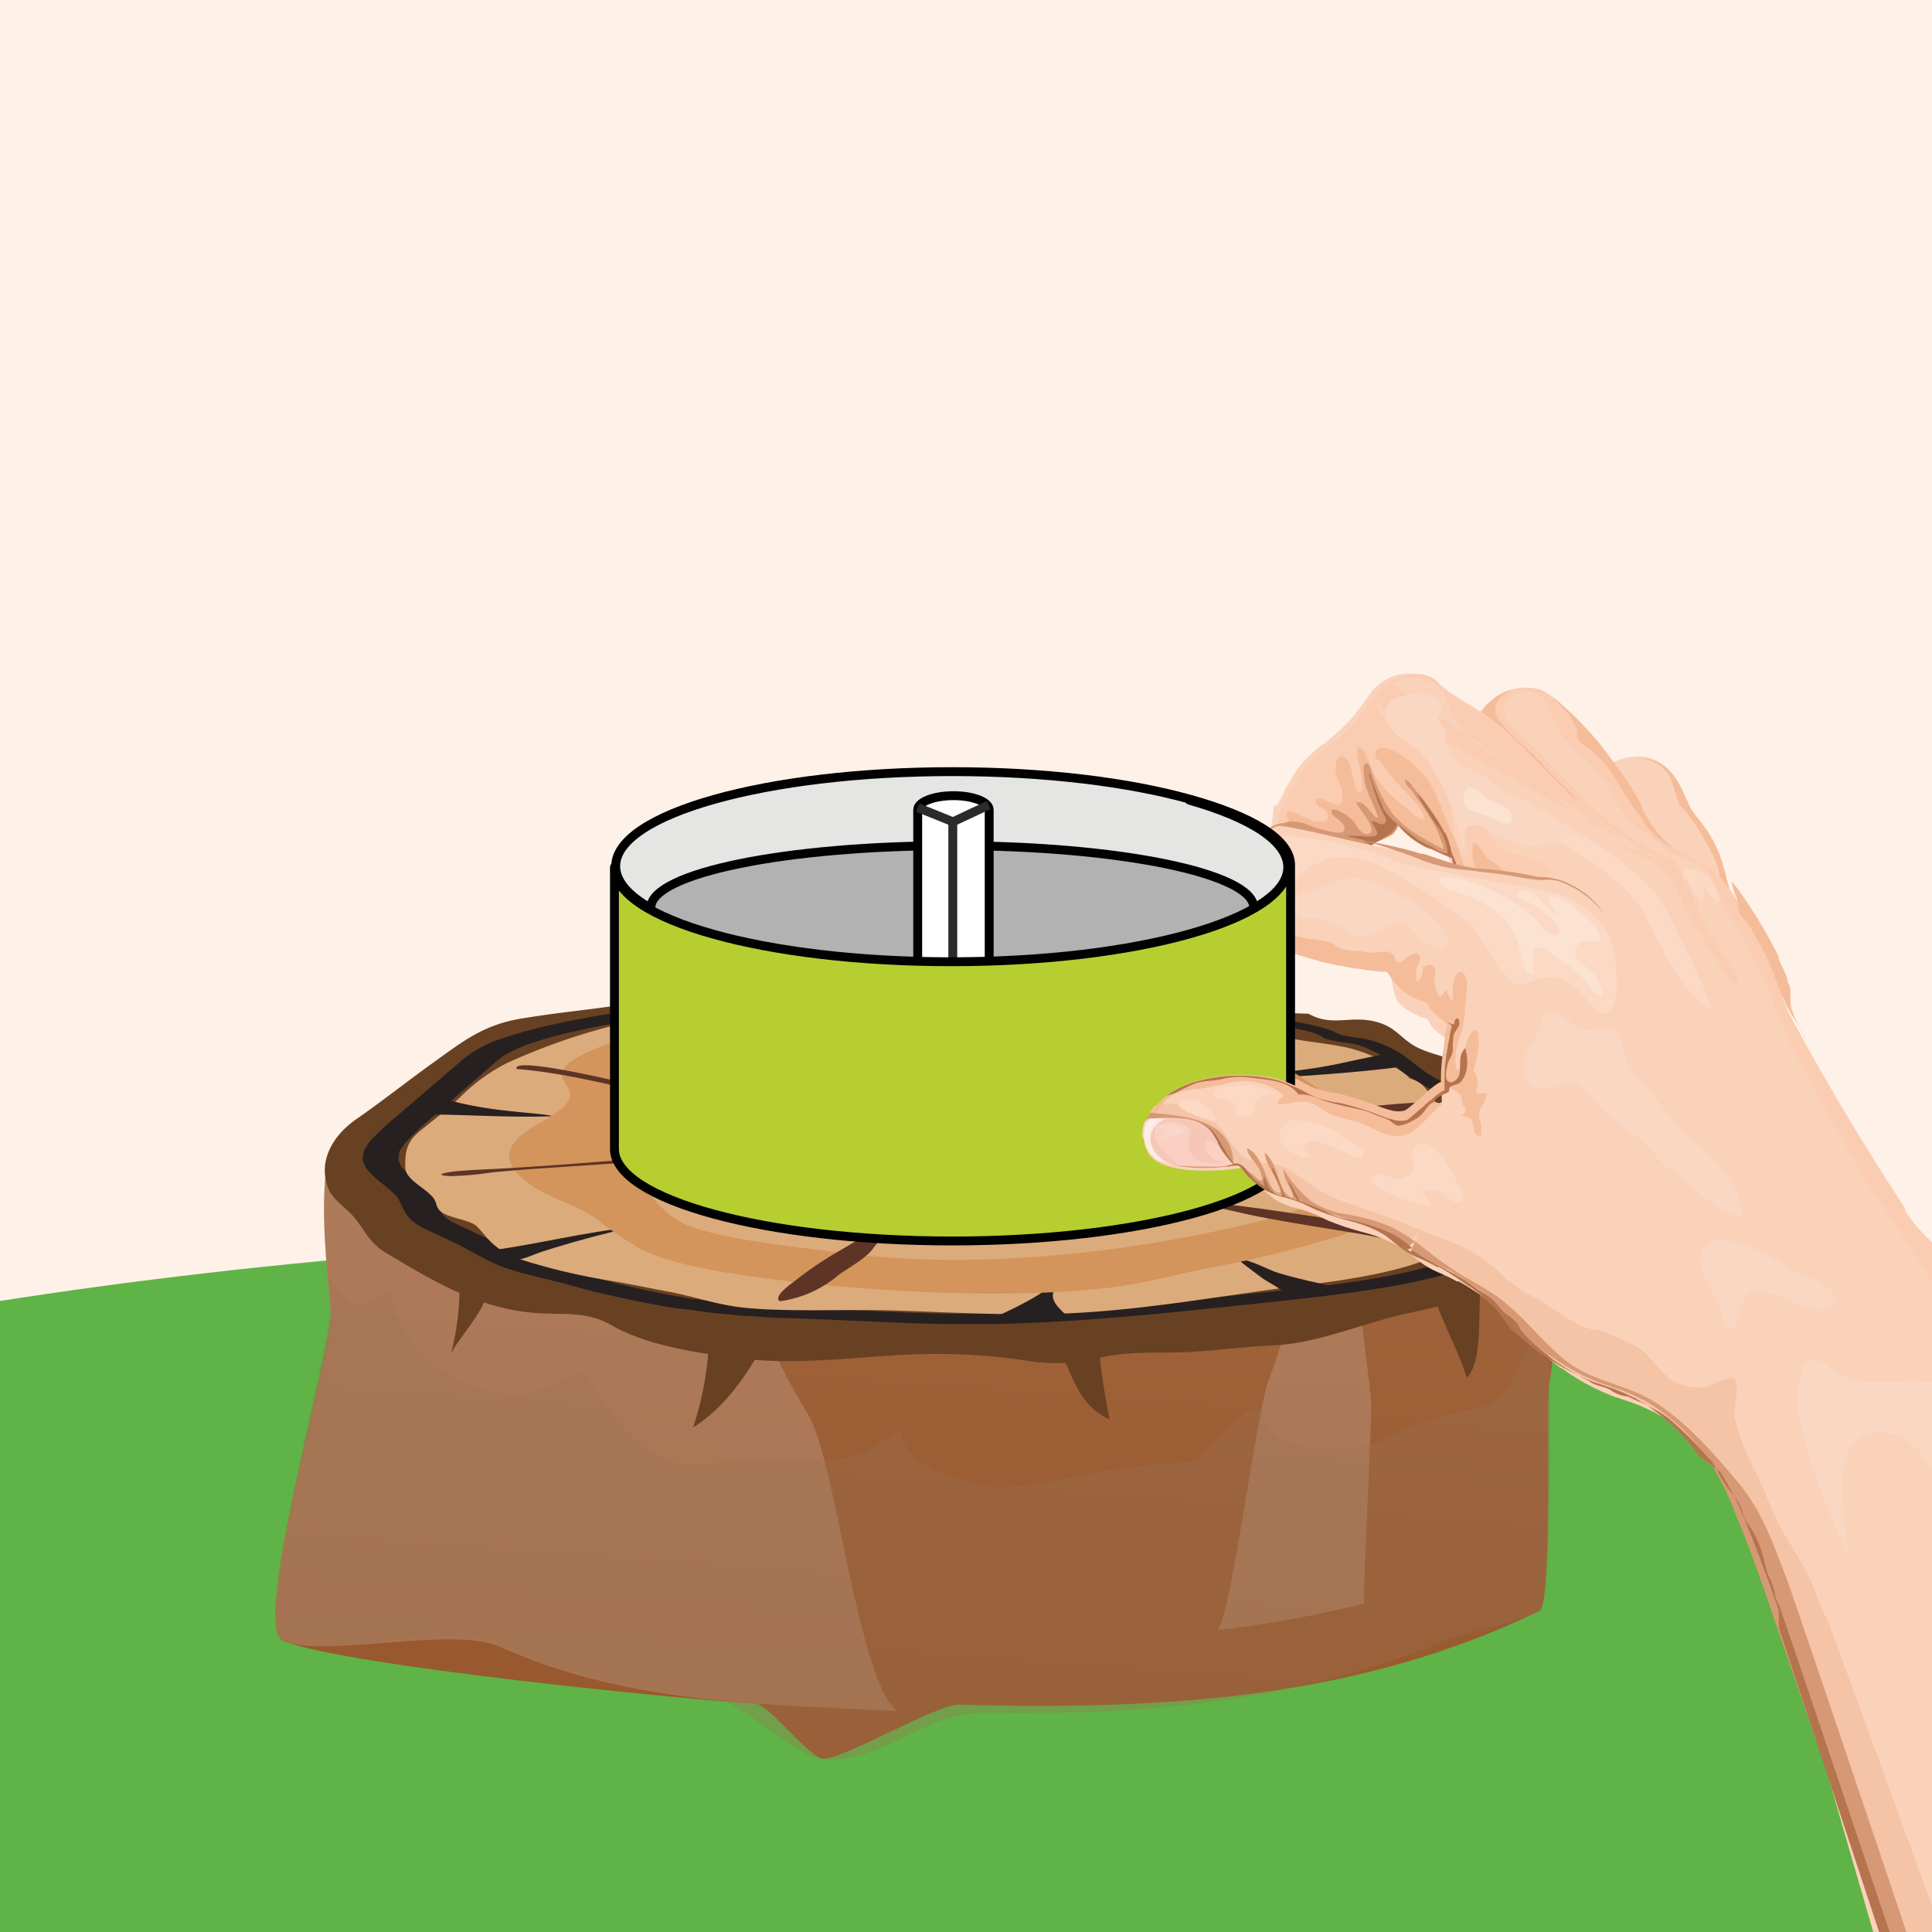 <svg xmlns="http://www.w3.org/2000/svg" xmlns:xlink="http://www.w3.org/1999/xlink" viewBox="0 0 250 250"><defs><style>.cls-1,.cls-35,.cls-36{fill:none;}.cls-2{isolation:isolate;}.cls-3{fill:#fef1e8;}.cls-4{clip-path:url(#clip-path);}.cls-5{fill:#60b346;}.cls-10,.cls-11,.cls-12,.cls-13,.cls-14,.cls-15,.cls-16,.cls-17,.cls-18,.cls-19,.cls-20,.cls-21,.cls-22,.cls-23,.cls-24,.cls-25,.cls-26,.cls-27,.cls-28,.cls-29,.cls-30,.cls-31,.cls-32,.cls-33,.cls-34,.cls-35,.cls-37,.cls-6,.cls-7,.cls-8,.cls-9{fill-rule:evenodd;}.cls-6{fill:url(#GradientFill_2);}.cls-7{fill:#cdae9d;}.cls-7,.cls-8{opacity:0.32;mix-blend-mode:multiply;}.cls-8{fill:#9a7154;}.cls-9{fill:#684123;}.cls-10{fill:#272020;}.cls-11{fill:#dcab7c;}.cls-12{fill:#d3955b;}.cls-13{fill:#5e3427;}.cls-14{fill:#fad2ba;}.cls-15{fill:#f5bc9a;}.cls-16{fill:#faccb2;}.cls-17{fill:#d79975;}.cls-18{fill:#b5744e;}.cls-19{fill:#fad7c2;}.cls-20{fill:#fce2d0;}.cls-21{fill:#f5c4a7;}.cls-22{fill:#fbd9c4;}.cls-23{fill:#faddd2;}.cls-24{fill:#f8cec0;}.cls-25{fill:#fce9e2;}.cls-26{fill:#fcf2ee;}.cls-27{fill:#fad0c3;}.cls-28{fill:#f6c7b7;}.cls-29{fill:#fce9e4;}.cls-30{fill:#fdede8;}.cls-31{fill:#fad5c9;}.cls-32{fill:#fff;}.cls-32,.cls-33,.cls-34,.cls-37{stroke:#010101;stroke-linecap:round;stroke-linejoin:round;}.cls-32,.cls-34,.cls-35,.cls-36{stroke-width:1.15px;}.cls-33{fill:#e5e5e4;stroke-width:1.15px;}.cls-34{fill:#b3b2b2;}.cls-35,.cls-36{stroke:#2c2b2a;stroke-miterlimit:22.93;}.cls-37{fill:#b7ce30;stroke-width:1.15px;}</style><clipPath id="clip-path"><rect class="cls-1" width="250" height="250"/></clipPath><linearGradient id="GradientFill_2" x1="121.81" y1="151.43" x2="115.54" y2="237.84" gradientUnits="userSpaceOnUse"><stop offset="0" stop-color="#a0643c"/><stop offset="1" stop-color="#97562b"/></linearGradient></defs><title>Свеча антимоскитная - 25142-2</title><g class="cls-2"><g id="Слой_1" data-name="Слой 1"><rect class="cls-3" width="250" height="250"/><g class="cls-4"><ellipse class="cls-5" cx="125" cy="219.92" rx="238.26" ry="60.58"/><path class="cls-6" d="M42.14,151.84c-.56,5.72.12,11.8.66,18,.4,4.53-10.38,40.75-6.2,42.47,7.86,3.26,52.62,7.68,61.2,8.13,1.63.08,7,7.07,8.72,7.14,2.52.11,14.87-7.11,17.51-7,27.18.77,52.15-.93,75.19-12.14,1.63-.79.93-27,1.19-28.8,1.16-7.95,2.41-19.22.77-26.17-29.85,6.18-63.92-.86-94.69-2.13C85.16,150.41,62.31,147,42.14,151.84Z"/><path class="cls-7" d="M177.42,181.24c-.83-8.58-2.88-17.72-.72-26.15-2.1,0-4.2,0-6.32,0a129.91,129.91,0,0,1-6.19,23.42c-1.61,4.14-4.61,29.06-6.59,32.41a146.11,146.11,0,0,0,18.93-3.43C176.31,205.85,177.6,183,177.42,181.24Z"/><path class="cls-7" d="M104.66,183.23c-5.15-8.5-10.74-20.76-12.65-32.77-16.92-1.16-34.21-2.39-49.87,1.42-.56,5.79.12,12,.66,18.24.4,4.58-10.38,40.44-6.2,42.19,5.51,2.32,21.94-2,28.17.81,12.07,5.46,25.1,6.95,38.5,7.66,4.34.23,8.61.45,12.83.62C111.09,217.79,108.13,189,104.66,183.23Z"/><path class="cls-8" d="M177.34,187a21.28,21.28,0,0,1-5.5.45c-3.48,0-8-.72-8.58-5.22-1.81-.3-3.92,2.31-5.1,3.45-1.83,1.77-2.66,3.44-5.23,3.58a87.17,87.17,0,0,0-12.82,1.58c-3.78.76-7.72,1.8-11.58,1.5-3.47-.26-11.81-2.38-11.78-7.23-1.82.54-3.38,2-5.13,2.88a11.9,11.9,0,0,1-5.54.91c-4.6,0-9.39-.35-13.88.5-8.23,1.54-12.64-5.49-16.69-11.89-2.65.61-4.77,2.68-7.76,2.88a17.76,17.76,0,0,1-9.9-2.54c-4.09-2.56-6.16-5.66-7.27-10.66-1.2.5-3.23,1.88-4.56,1.58-1.16-.26-2.57-2.37-3.35-3.27,0,.83.09,1.66.16,2.51.4,4.7-10.35,42.56-6.23,44.35,5.51,2.41,21.94-2.66,28.17.28,8.82,4.17,18.15,6.12,27.76,7.15,3.55.39,10.38,7.64,14,7.84,8.2.46,12.92-6.12,20.74-6,20.46.35,39.87-1.24,59.46-9.25,3.19-1.31,9.41-2.35,12.5-3.94,1.81-.93,1.29-28.8,1.27-30.94a3.34,3.34,0,0,0-.37-1.65c-.74-1.34-1.78-.28-1-2.66-2.93,1.46-2.46,5.94-5.23,7.66a8.51,8.51,0,0,1-4.21,1.69,36.75,36.75,0,0,0-5,1.51,21.9,21.9,0,0,0-5.18,2A9.11,9.11,0,0,1,177.34,187Z"/><path class="cls-9" d="M169.32,131.17a65.09,65.09,0,0,1-13.8-1.74c-1.87-.41-2.9-1.4-4.59-2-2-.72-4.42-.43-6.37-.37a134.46,134.46,0,0,1-15.87-.88c-4-.33-8.49-1.4-12.52-1.09-2.39.19-4.62.87-7.22.87-3.08,0-6.11.1-9.2.22a49.77,49.77,0,0,0-8.44.92c-2.66.57-4.9,1.85-7.54,2.36-5.49,1.05-11.06,1.44-16.47,2.37-4.75.81-7.41,2.93-10.93,5.45s-6.77,5.11-10.28,7.55c-3.09,2.15-5,5.52-3.59,9,.61,1.53,2.56,2.62,3.58,4,1.34,1.74,1.81,3.06,3.9,4.31,3.88,2.32,7.93,4.78,12.27,6.25a26.88,26.88,0,0,0,8.37,1.58c3.26.1,5.69-.1,8.5,1.51,4.65,2.67,11.44,3.69,17.17,4.35,7.25.84,15-.32,22.23-.59a78,78,0,0,1,14.26.82,23.4,23.4,0,0,0,9.65-.38c3.67-.89,7.19-.53,11-.71s7.42-.7,11.24-.87c6-.26,11.76-2.94,17.63-4.19,10.61-2.24,20.81-5.29,19.68-16.21-.33-3.25-2.3-5.47-4-8.27a18.15,18.15,0,0,0-9.64-8.16c-1.92-.74-4-1.06-5.7-2.17-1.42-.94-2.2-2.12-4.08-2.73C175,131.18,172.48,133,169.32,131.17Z"/><path class="cls-10" d="M171.11,134.15l-.62-.3a5.69,5.69,0,0,0-.91-.3c-.29-.11-.92-.23-1.52-.37-1.3-.27-3-.56-5.25-.87l-3.59-.51-4-.59c-2.79-.38-5.94-.79-9.51-1.05s-7.68-.57-11.92-.85-8.8-.53-13.6-.71l-7.28-.12-3.91.08c-1.3,0-2.45.14-3.7.2-5,.35-10,1.05-15,1.88l-7.78,1.29c-1.23.2-2.63.43-3.89.66s-2.49.46-3.66.73a56.79,56.79,0,0,0-6.56,1.79,20.68,20.68,0,0,0-2.47,1.09,8.83,8.83,0,0,0-1,.58l-.77.61L57.74,143c-1.09.95-2.19,1.9-3.29,2.87-.5.49-1.05,1-1.48,1.47-.22.24-.48.48-.67.72l-.46.7c-.22.24-.16.47-.22.7l-.06.35,0,.18c0-.11,0,0,0,0l0,.05,0,.09.34.78c.13.26.42.44.61.67.85.9,2.48,1.91,3.33,3a10.8,10.8,0,0,1,.88,1.65,3.74,3.74,0,0,0,1.09,1.41,4.62,4.62,0,0,0,.94.6c.43.22.95.45,1.42.67l2.89,1.36,2.74,1.43,1.3.68.69.35c.23.1.45.17.67.26,1.81.73,4.8,1.32,7.62,2.08l4,1.08c1.38.3,2.64.63,4.1.92s2.87.59,4.38.83l1.12.2.28,0,.14,0c-.21,0,0,0,0,0l.62.09,2.44.33c.84.13,1.57.17,2.35.25s1.49.16,2.35.2c1.67.1,3.31.21,5,.26,3.55.13,7,.25,10.62.44s6.87.3,10.22.33c.38,0,.92,0,1.17,0l1.32,0,2.62,0c1.75,0,3.32-.12,5-.18,6.65-.3,13.17-.88,19.52-1.51l9.47-1c3.14-.32,6.17-.64,9.09-1,5.8-.74,11.14-1.69,14.77-3,.45-.17.84-.34,1.27-.51l1.08-.54c.29-.18.66-.4.87-.55l.78-.63a6.47,6.47,0,0,0,1.23-1.23,5.67,5.67,0,0,0,.81-1.23,10.33,10.33,0,0,0,.8-4.94v-1.2c0-.39-.07-.78-.1-1.16s-.21-.73-.31-1.09l-.49-1.09a37.93,37.93,0,0,0-2.72-4.07c-.48-.62-.87-1.3-1.31-1.84a4.43,4.43,0,0,0-.87-.8c-.37-.25-.73-.51-1.17-.75a53.06,53.06,0,0,1-4.82-2.81c-1.18-.9-2-1.69-3.05-2.32a13.75,13.75,0,0,0-3.11-1.39c-.94-.24-2.41-.33-3.35-.56a3.35,3.35,0,0,1-1.18-.46Zm2.43-.25h0a2.51,2.51,0,0,0,.32.11c.24,0,.56.11,1.16.18l1,.14.7.12.5.11a15.1,15.1,0,0,1,3.85,1.66c1.13.69,2,1.51,3.17,2.35s3,1.68,4.92,2.71c.48.25.89.53,1.33.81a5.91,5.91,0,0,1,1,.91c.56.64.92,1.22,1.46,1.87a40.34,40.34,0,0,1,3,4.11l.58,1.13c.14.39.27.78.41,1.18l.15,1.19c0,.39,0,.79,0,1.19a10.47,10.47,0,0,1-.7,5.11,6.14,6.14,0,0,1-.85,1.35,7.78,7.78,0,0,1-1.3,1.34l-.77.63c-.37.27-.71.46-1.07.69s-.83.43-1.25.64-1,.41-1.47.6c-4.2,1.57-10.12,2.62-16.18,3.41-3.05.4-6.21.74-9.33,1.08l-9.5,1c-6.44.65-13.11,1.27-20.2,1.61-1.79.07-3.66.17-5.4.2l-2.62,0-1.31,0c-.62,0-1,0-1.46,0-3.69,0-7.36-.16-10.82-.32s-7-.31-10.53-.44c-1.82,0-3.67-.17-5.52-.28-.92,0-1.88-.16-2.81-.24s-2-.17-2.72-.29l-2.45-.33-.61-.08-.28,0-.15,0-.3-.05-1.22-.21c-1.64-.27-3.18-.58-4.71-.9s-3-.68-4.53-1l-4-1.08c-2.47-.69-5.69-1.28-8.25-2.28-.31-.12-.67-.26-.93-.38l-.69-.35-1.38-.71L59.23,161l-2.9-1.35c-.49-.23-1-.45-1.45-.69a6.31,6.31,0,0,1-1.35-.84c-1.41-1.15-1.47-2.3-2.13-3.19s-2.25-1.88-3.34-3a4.85,4.85,0,0,1-.73-.84l-.34-.78-.05-.1,0-.05s0,0,0-.11l0-.21.07-.43a1.59,1.59,0,0,1,.26-.85l.54-.82c.22-.27.5-.52.74-.77.49-.52,1-1,1.54-1.48l3.39-2.89L60,137a16.05,16.05,0,0,1,5.17-2.7,64.72,64.72,0,0,1,7.41-1.95c1.28-.29,2.71-.53,4-.78s2.63-.44,4-.66l7.84-1.25c5.2-.81,10.51-1.54,16.09-1.9,1.41-.06,2.87-.17,4.2-.2l3.92-.06,7.83.17c5,.21,9.63.47,13.9.8s8.25.6,12,.89,7.08.73,10,1.13l4,.61,3.51.52c2.23.31,4.12.64,5.58.95a18.3,18.3,0,0,1,3.12.9l.68.34Z"/><path class="cls-11" d="M182.41,139.55c-.87-1.1-4.7-3.16-7.81-3.92-2.29-.56-5.35-.8-7.8-1.3s-5-1.08-7.79-1.52a275.25,275.25,0,0,0-35.43-3.21c-11.06-.31-24.38-.09-34.52,1.28a81,81,0,0,0-23.5,6.7,23.23,23.23,0,0,0-5.92,4.3c-1.59,1.54-3.39,2.93-5.32,4.49s-1.87,3.06-1.88,4.66,2.48,2.58,3.61,3.94c.61.74.2,1.51,1.57,2.15s3.38.82,4.14,1.62c1.46,1.53,2,2.91,5.61,4.23a80.07,80.07,0,0,0,11.78,2.78c2.6.45,5.27,1,7.88,1.49,2.81.56,5.6,1.52,8.63,1.9,5.45.68,13.5.26,19.44.42,6.9.2,13.93.64,20.86.47,11.49-.29,22.22-2.44,32.93-3.74s18.17-3.16,20.43-6.57c1.79-2.7,3.35-6.06,1.5-8.87a68.62,68.62,0,0,0-5-6.28c-.86-1,.36-2-.66-2.95C184.31,140.87,184.27,140.1,182.41,139.55Z"/><path class="cls-10" d="M180,136.28c-3.77.59-6.8,1.53-10.79,2.06-2.82.37-5.75.78-8.29,1.3,6.6-.29,14.48-.8,20.57-1.62C180.57,137.43,180.5,136.89,180,136.28Z"/><path class="cls-10" d="M106.35,128.11a2.38,2.38,0,0,0-1,2.9c.16.77,1.53,1.45,1.24,2.21a10,10,0,0,1-6.42-3.43c-.73-.72-1.19-.92,1-1.35A37.55,37.55,0,0,1,106.35,128.11Z"/><path class="cls-10" d="M63.67,161.78c6.24-.84,11.78-2.34,18.32-3-4.19.89-8.49,2.11-11.92,3.21-.81.26-2.65,1.15-3.84,1.13C64.13,163.13,63.63,162.2,63.67,161.78Z"/><path class="cls-10" d="M128.84,170.4c3.46-1.58,8.23-3.93,8.43-5.85-.05,1.14-1.23,2.25-1,3.41.14.79,1,1.56,1.76,2.28C136.18,170.2,129.54,170.76,128.84,170.4Z"/><path class="cls-10" d="M173.05,166.58c-2.5-.55-5.2-1.13-7.48-1.81-1.69-.5-3.38-1.67-5.53-1.92.94.79,2.07,1.6,3.05,2.36s2.6,1.43,3.1,2.13C168,167.38,172.67,166.91,173.05,166.58Z"/><path class="cls-10" d="M195.54,151.47a118.67,118.67,0,0,1-15.3.85.5.5,0,0,1,0,.21c4.52.32,10.37.69,15,.61C195.71,152.45,195.21,152.15,195.54,151.47Z"/><path class="cls-10" d="M57.28,142.16a49.64,49.64,0,0,0,8.45,1.58c1.76.23,4.58.39,5.84.69-5.57.24-11.44-.24-17.06-.22C54.61,143.51,56.37,142.83,57.28,142.16Z"/><path class="cls-12" d="M167.17,138c-1.86-.39-3.88-.8-6-1-3-1.06-7.61-1.75-11.74-2.43-4-.66-8.45-1.79-12.71-1.91-4.28-1.11-14.43-1.64-19.92-1.73a173.55,173.55,0,0,0-28.37,1.8c-6.37,1-15,3.54-15.68,6-.31,1.16,1.38,2.16,1,3.31s-2.16,2.3-4.09,3.37c-5,2.77-4.92,5.46-.36,8.31,2.3,1.43,5.9,2.54,7.86,4a42.1,42.1,0,0,0,5.54,3.78c4.17,2.29,12.64,3.52,20.1,4.37,11.86,1.35,27,2.12,39.1.94,6.15-.59,10.33-2,15.93-3a136.73,136.73,0,0,0,13.38-3.26c8.45-2.27,12.27-5.67,10.12-9.17a25.5,25.5,0,0,0-8-8.49c-2.63-1.73-4.94-4-8.55-5.32C164.82,137.56,167.19,138.07,167.17,138Z"/><path class="cls-11" d="M150.13,139.69c-16.63-2.86-41.71-6.63-58.94-1.63-3.18.92-4,2.4-6.06,3.54s-3.76,2.18-4.52,3.46c-1.29,2.19-.87,4.05,1,6.23s3,4.62,6.1,6.62c3.44,2.22,14.28,3.3,21.14,4.2,18.73,2.46,39.42-.45,54.08-4.07,6.87-1.71,10.31-3.36,10.32-6.06,0-2-3.06-3.9-5.81-5.65a32,32,0,0,0-9.18-4.3C154.71,141,154.41,140.43,150.13,139.69Z"/><path class="cls-12" d="M149.55,140.93c-7-1.37-14.91-2.05-22.81-2.82-6.92-.68-14.38-1.75-21.83-1.23a28.66,28.66,0,0,0-13.54,4.46c-1.73,1.1-1.78,1.85-1.2,3a8.35,8.35,0,0,1,.44,3.89c0,1.85-.79,3.78,3.33,5.3a56.81,56.81,0,0,0,7.63,2.21,113.88,113.88,0,0,0,21.14,2.67,103.45,103.45,0,0,0,23.17-2.34,62.83,62.83,0,0,0,8.1-2.24c2.56-1,6.53-2,7.43-3.29,1.16-1.59,1.6-4.71-1.62-6-1.82-.73-4.44-1.24-6.57-1.88C151.43,142.15,151.7,141.35,149.55,140.93Z"/><path class="cls-11" d="M147.5,146.83c.87-1.68-7.5-3.46-11.82-4a131.53,131.53,0,0,0-22.53-1c-6.57.42-11.68,3.37-12.35,5.23-.73,2.06,2.18,3.62,7.42,4.87,3.61.86,6.55,2,11.26,2.4a68.44,68.44,0,0,0,16.55-1c4.73-.8,9.73-2.05,12.08-3.5S146.79,148.21,147.5,146.83Z"/><path class="cls-13" d="M128.84,138.71c1.44-1.68,2.65-3.4,3.84-5.09.54-.77,1.94-1.54,2.16-2.32.12-.43-.37-2,3.07-1.8,0,.37-.9.72-1.17,1.1s-.22.81-.71,1.21c-1,.81-.84,1.66-2,2.47a20.23,20.23,0,0,0-2.83,2.21,8.9,8.9,0,0,0-.7,1.11C130.23,138,128.87,138.31,128.84,138.71Z"/><path class="cls-13" d="M97.68,148.67c-10.94.86-22,1.94-33.16,2.56-1.8.1-3.71.16-5.45.33-1.4.13-3.2.51-.75.63a41.26,41.26,0,0,0,5.29-.48c1.69-.16,3.38-.3,5.11-.43,5.22-.38,10.4-.66,15.53-1.1,2.4-.2,4.81-.47,7.19-.72A50.54,50.54,0,0,0,97.68,148.67Z"/><path class="cls-13" d="M121.14,153.47c-3.3,1-3.73,3-5.56,4.22-2,1.33-4.44,2.67-6.67,4a47,47,0,0,0-5.58,3.69c-.81.66-3.41,2.36-2.41,3a14.74,14.74,0,0,0,7.56-3.38c1.59-1.11,3.64-2.25,4.45-3.39s2.4-2.5,3.42-3.71A26.61,26.61,0,0,1,121.14,153.47Z"/><path class="cls-13" d="M142.82,153.15c7.63,1,14,3.16,21.08,4.48,3.92.74,7.85,1.33,11.87,2,2.7.45,5.49,1.31,8.74,1.13-3.35-2-12.91-3.07-19.48-4.09-3.9-.61-7.74-.89-11.39-1.66C150.71,154.39,146.19,153.53,142.82,153.15Z"/><path class="cls-13" d="M147.48,146.86c7.35-1.15,15.15-2.23,23.16-3,2.8-.26,16-1.92,18-1-6.58,1.22-15.93,2.12-23.45,2.8C159.91,146.11,153,147.05,147.48,146.86Z"/><path class="cls-13" d="M98.69,143.16a62.34,62.34,0,0,1-16.6-2.7c-1.38-.38-16-3.88-15.23-2.13,5.38.41,11.2,1.84,16.1,2.93,2.47.55,4.91,1.15,7.45,1.64C93.57,143.5,95.34,143.3,98.69,143.16Z"/><path class="cls-13" d="M120.83,142.64c.47,1.44,1.06,1.69-3.81,2.27-3.81.45-8.36.7-11.84,1.17,3.55.08,7.28.08,10.81.12,2.51,0,5.71-.31,4.94.72-.44.6-4.28,1.45-5.56,1.93-1.54.57-3.05,1.14-4.66,1.69,6.74-.8,10.75-2.43,18.32-1.61a120.09,120.09,0,0,0,14.2,1c-2.4-.18-4.53-1-6.73-1.43-1.93-.36-5.25-.6-6.54-1.19-3.63-1.66,6.63-3.74,9.57-4.77-4,.54-7.27,2-11.88,2.1C122.86,144.75,124.24,143.2,120.83,142.64Z"/><path class="cls-9" d="M59.36,163.37a36,36,0,0,1-1,11.83C59.85,171.91,67.59,165.34,59.36,163.37Z"/><path class="cls-9" d="M91.56,171.06c.55,4.14-.61,9.8-1.86,13.64,4.36-2.71,7.22-7.29,9.46-11.27A31,31,0,0,0,91.56,171.06Z"/><path class="cls-9" d="M135.51,172.42c3.23,3.46,2.94,8.92,8.08,11.27a79.9,79.9,0,0,1-1.51-10.75C140.09,172.86,136.78,172.44,135.51,172.42Z"/><path class="cls-9" d="M185.09,166.09c.94,4,3.45,8.13,4.7,12.17,2.58-2.32,1-11.41,2.27-14.94C189.92,164.4,185.72,166.31,185.09,166.09Z"/><path class="cls-14" d="M207.58,99.23a8.23,8.23,0,0,1,1.27-.66c.06,0,.12,0,.21-.08l.28-.11.6-.19a7.26,7.26,0,0,1,1-.22,6.17,6.17,0,0,1,2.1,0,5.56,5.56,0,0,1,3.14,1.91,7.73,7.73,0,0,1,.9,1.3c.48.9.93,2,1.51,3.15v0h0a6.59,6.59,0,0,0,.68,1h0v0l0,0v0h0v0l0,0h0l0,0c.35.46.71.92,1,1.39a16,16,0,0,1,2.08,4.21c0,.09.05.18.08.27v.09c.15.49.31,1,.49,1.67v0h0l0,.07.09.3v.1h0v.14h0V114h0v.14h0v0l.06.2v0l0,.08h0c.18.65.37,1.36.59,2.14a27.18,27.18,0,0,0-3.86-2.72c-3.48-2.07-5-3.32-6.92-6.25C210.88,103.8,209.61,100.23,207.58,99.23Z"/><path class="cls-15" d="M219.45,105.55l0,0h0l0,0v0h0v0l0,0v0h0a6.59,6.59,0,0,1-.68-1h0v0c-.58-1.12-1-2.25-1.51-3.15a7.73,7.73,0,0,0-.9-1.3,5.46,5.46,0,0,0-4.61-2c.19.13,4-.14,4.83,3.85a17.41,17.41,0,0,0,.64,1.8c.12.37-.08.23.26.59s.43.38.63.63a27.39,27.39,0,0,1,2.13,3.13c.71,1.23,2.82,4.37,2.17,6.54-.32.08.94,1.12,1.71,1.57-.14-.5-.27-1-.4-1.42v0l-.36-1.28,0-.17v0c-.16-.56-.31-1.06-.45-1.51v0h0v-.06c0-.12-.07-.23-.1-.34a16,16,0,0,0-2.08-4.21C220.16,106.47,219.8,106,219.45,105.55Z"/><path class="cls-14" d="M191.17,92.67s.12-.19.34-.49h0a1.09,1.09,0,0,0,.13-.17c.08-.1.17-.19.24-.29l.07-.08v0h0v0h0l0,0c.16-.19.33-.37.51-.55h.06l0,0,0,0,.3-.28h0l.06,0h0l0,0,0,0h0a6.13,6.13,0,0,1,1.47-.94l.41-.17h0a7.23,7.23,0,0,1,4.3-.24c1.46.41,5.14,4,7.05,6.23l.09.1.54.66.17.21c.42.54,1,1.23,1.53,2v0l0,0,.07.1h0a35,35,0,0,1,3.69,5.75,13.86,13.86,0,0,0,3.23,4.68c1,1.1,5.42,2.42,7.41,5.66,1.63,2.66-5.43-.74-8.11-2.81s-3.1-.86-6.33-2.66c-3.62-2-4.59-3.65-6.81-6.31a38.88,38.88,0,0,0-6.9-7.07C192,93.56,191.67,93,191.17,92.67Z"/><path class="cls-16" d="M196.88,89.59c1.87-.5,2.84.57,3.53,2.11a13.64,13.64,0,0,0,2.33,4.2c1.28,1.37,2.75,2.56,4,4a20.84,20.84,0,0,1,2.35,3.79,12.33,12.33,0,0,0,3.76,4.08c1.39,1,2.51,2.17,4,2.83a17.72,17.72,0,0,1,5,2.57c-2.2-2.2-5.42-3.27-6.24-4.19a13.86,13.86,0,0,1-3.23-4.68,35,35,0,0,0-3.69-5.75h0l-.11-.15c-.57-.76-1.1-1.45-1.52-2l-.16-.2c-.18-.23-.36-.45-.55-.67l-.11-.11c-1.91-2.2-5.57-5.81-7-6.22a7.23,7.23,0,0,0-4.3.24h0l-.41.17a6.33,6.33,0,0,0-1.47.94c-.17.13-.32.27-.47.41h-.06v0l0,0h0c-.14.14-.27.29-.41.44h0l0,0,0,0h0v0h0v0l-.07.08c-.07.1-.16.19-.24.29l-.12.17h0c-.22.3-.34.49-.34.49.5.31.84.89,3.75,3.08a38.88,38.88,0,0,1,6.9,7.07c2.22,2.66,3.19,4.3,6.81,6.31,3.23,1.8,3.66.59,6.33,2.66.22.17,1.61,1.66,1.88,1.85-.06-.17-.13-1.68-.24-1.84a7.43,7.43,0,0,0-2-1,42.1,42.1,0,0,1-8.77-6.18c-2.51-2.49-5-5.16-7.53-7.68-1.24-1.26-3-2.56-3.7-4.24S195.34,90,196.88,89.59Z"/><path class="cls-15" d="M205.47,107a32.52,32.52,0,0,0,3.38,2c-1.52-1.94-2.87-3.18-4.38-5-1.79-2.21-3.24-3.21-4.63-4.85-1.17-1.38-3-2.81-4.27-4.15-1.07-1.17-2.55-2.33-1.93-4,.28-.77,1-1.09,1.61-1.56l.13-.11a3.26,3.26,0,0,0-.44.15l-.4.16a6.5,6.5,0,0,0-1.5,1l0,0h0l0,0,0,0h0l0,0h0l-.2.18,0,0,0,0,0,0h0a9.33,9.33,0,0,0-.68.73h0l0,0a3.5,3.5,0,0,1-.24.3,1.09,1.09,0,0,1-.13.17h0l-.23.32c0,.11.07.23.11.34a43.26,43.26,0,0,0,3.53,2.91,38.88,38.88,0,0,1,6.9,7.07A35.86,35.86,0,0,0,205.47,107Z"/><path class="cls-15" d="M217,109.92a6.31,6.31,0,0,1-1.41-1,14.14,14.14,0,0,1-3.21-4.69c-1.13-2.52-3.91-6.06-5.31-7.9a45.18,45.18,0,0,0-6.28-6.27c.47.49.9,1,1.37,1.49a6.91,6.91,0,0,1,1.5,2,2.45,2.45,0,0,1,.43,1.52c-.06.53.59,1.35,1.59,1.77a16.85,16.85,0,0,1,3,3.37c.67,1,1.11,1.82,1.7,2.79,1,1.64,1.93,2.63,2.64,3.84A9.16,9.16,0,0,0,217,109.92Z"/><path class="cls-14" d="M164.59,106.49a.14.14,0,0,0,0,.06c-.89,3.71-1.4,5.45-.78,7.53,1.64,5.5,3.09,6.18,5.38,7.06,4,1.54,6,0,5.14-4s-1.88-3.76,1.07-6.14c.6-.49,1.65-1.22,2.65-2h0a14.92,14.92,0,0,0,1.6-1.48h0l.18-.2a3.41,3.41,0,0,0,.62-1v0a10.16,10.16,0,0,0,4,3.09h.05l0,0,0,0h.07l0,0,0,0,.07,0,0,0c.58.29,1.17.56,1.76.82l0,0,0,0h0l0,0,0,0h.15l.67.32h0l0,0a1.19,1.19,0,0,1,.16.08l0,0,0,.07v0l0,.13h0v0h0a2.83,2.83,0,0,0,.11.31h0a4.42,4.42,0,0,0,.63,1.14c.76,1,8.2,9.35,17.8,7.91,3.34-.5,10.92-5.4,6-10.5-1.06-1.1-2.47-1.62-6.13-4.54-1.79-1.43-4.66-4.28-9.12-8.83a33.13,33.13,0,0,0-5.79-4.69s-.1-.07-.17-.12c-.83-.53-1.74-1-2.56-1.55l-.37-.25-.24-.21-.05,0h0a10.57,10.57,0,0,0-3.91-2.23h0l-.18,0a5.39,5.39,0,0,0-1.7-.09,5.24,5.24,0,0,0-.53.08h0a7.09,7.09,0,0,0-1.78.63,7,7,0,0,0-2.29,2.14,33.67,33.67,0,0,1-2.43,3.16l-.1.11h0a37.75,37.75,0,0,1-3.31,3l0,0,0,0-.06,0,0,0,0,0-.06.05h0l0,0-.06,0h0l0,0a20,20,0,0,0-3,2.86l0,0-.25.35c-.43.67-1,1.65-1.56,2.62v0l-.07.13,0,0,0,0,0,.05h0l0,0,0,0,0,0,0,0,0,.09h0l-.07.12v0l0,0-.92,1.65h0l0,0,0,0v0l0,0,0,0v0l0,0,0,0v0l0,0,0,0v0l0,0h-.05v0h-.08v0h-.05v0h-.06v0h-.12Zm15,1h0l0,0,0,0Z"/><path class="cls-16" d="M208.54,107.87l-28.65-19.5.08,0h0a7.56,7.56,0,0,1,1.67-.57h0a4.51,4.51,0,0,1,.53-.08,5.39,5.39,0,0,1,1.7.09,10.34,10.34,0,0,1,4,2.2h0l.06,0h0l.05,0,.05,0h0l.23.2.37.25c.82.56,1.73,1,2.56,1.55.07.05.12.12.17.12a33.13,33.13,0,0,1,5.79,4.69c4.46,4.55,7.33,7.4,9.12,8.83,1.55,1.24,2.69,2,3.58,2.64-.47-.16-.94-.32-1.4-.51Zm-31-17.34h0l0,0,0,0a29.63,29.63,0,0,1-2.38,3.1l-.07.07v0l0,0-.1.1,0,0a39,39,0,0,1-3.17,2.86l0,0,0,0-.08.07,0,0-.06.05h0l0,0-.06,0h0l0,0a21.22,21.22,0,0,0-2.91,2.78v0l0,0,0,0,0,0,0,0h0l-.19.27c-.43.66-1,1.62-1.53,2.58l0,0v0l0,0,0,0v0l0,0,0,0,0,.05h0l0,0,0,0,0,0,0,0,0,.05,0,0h0c-.45.8-.87,1.57-1.17,2.12l0,0,0,0v0l0,0h0l0,0h0v0h0v0h-.08v0h0l-.08.15h0l0,.08h0l-.11.19h0a.14.14,0,0,0,0,.06c-.89,3.71-1.4,5.45-.78,7.53.94,3.16,1.82,4.73,2.84,5.66a15.21,15.21,0,0,0,7.42-3.64c-.8-3-1.35-3,1.33-5.12.6-.49,1.65-1.22,2.65-2a14.92,14.92,0,0,0,1.6-1.48h0l.17-.19h0a3.41,3.41,0,0,0,.62-1h0a10,10,0,0,0,4,3.11h0l.11,0h.07l.07,0h.07l0,0,0,0c.55.27,1.1.52,1.66.77l0,0h0l0,0,.22.1H187l.47.22h.11l0,0h0a.58.58,0,0,1,.14.08l0,0,0,.07h0a.44.44,0,0,0,0,.1h0s0,.1,0,.16h0a2.83,2.83,0,0,0,.11.31h0a4.42,4.42,0,0,0,.63,1.14,18.93,18.93,0,0,0,2.44,2.51,12.26,12.26,0,0,0,1.78.77c1.53.52,9.34-.07,8.1-1.33-2.44-2.44-4.16-2-6.11-2.82s-2.51-4.38-4.67-3.89c-1.93.65,1.89,6.16-1.49,4.35-.49-2.33-.36-4.73-.95-6.56a26.7,26.7,0,0,0-2.36-5.57c-1.2-2-2.73-2.82-4.52-4.25-1.16-.93-3.32-2.44-2.59-4.17s3.18-2.5,4.84-2.68a3.49,3.49,0,0,1,3.82,2A13.53,13.53,0,0,0,190.66,96c2.36,1.8,5.09,3.08,7.53,4.75s4.34,3.56,6.63,5.18a17.68,17.68,0,0,0,3.72,2l-31-17.34Zm2.07,16.93h0l0,0,0,0Z"/><path class="cls-15" d="M189.51,112.22a2.61,2.61,0,0,1-.13,1.47,7.56,7.56,0,0,1-.7-.82,4.42,4.42,0,0,1-.63-1.14h0a2.19,2.19,0,0,1-.12-.33h0v0h0a1.62,1.62,0,0,1,0-.19v0l0-.07,0,0a1.19,1.19,0,0,0-.16-.08l0,0h0l-.78-.37h0l0,0,0,0h0c-.66-.3-1.32-.61-2-.93l0,0-.11,0,0,0-.08,0a10.22,10.22,0,0,1-3.93-3h0l-.05-.08v0a3.41,3.41,0,0,1-.62,1h0l-.17.19h0A14.92,14.92,0,0,1,178,109c-1,.81-2.05,1.54-2.65,2a12.11,12.11,0,0,0-1.43,1.28,12.89,12.89,0,0,1-2.6-.35c-1.49-.37-3.53-1-4.41-2.43a3.12,3.12,0,0,1-.12-2.57,1,1,0,0,0-.08-.94c-.15-.27-.45-.61-.13-.88s.95,0,1.27.13a19.42,19.42,0,0,0,2,1c.84.2,2.4.25,1.89-1-.26-.68-.91-.63-1.32-1.1a.48.48,0,0,1,.39-.84c.36,0,.74.36,1.09.46s1,.48,1.31.41c.73-.13.51-1.51.4-2-.15-.71-.6-1.33-.74-2s-.08-2.66,1-2.23c.71.26,1,1.62,1.14,2.28.09.49.2,1,.34,1.49s.87,1.51.92.43a13,13,0,0,0-.38-3.12c-.11-.72-.49-1.8-.09-2.39.83.36,1.19,1.6,1.49,2.36a8.2,8.2,0,0,0,.94,1.87,15.65,15.65,0,0,0,3.55,3.53c.66.48,1.62,1.63,2.49,1.58,0-1.08-1.83-3-3.12-4.26-.52-.51-1.8-2.19-2.2-2.72s-1.11-.86-1-1.43c.31-2.28,5.51.83,7.31,4.19.94,1.75,1.57,3.63,2.34,5.46a21.38,21.38,0,0,1,1.86,5.1Zm-9.87-4.77h0l0,0,0,0Z"/><path class="cls-17" d="M188.68,112.85v0h0a4.42,4.42,0,0,1-.63-1.14h0c-.05-.12-.09-.24-.13-.36h0v0h0a1.62,1.62,0,0,1,0-.19v0l0-.07,0,0a1.19,1.19,0,0,0-.16-.08l0,0-.67-.32h-.15l0,0,0,0h0l0,0,0,0c-.59-.26-1.18-.53-1.76-.82l0,0-.07,0,0,0,0,0-.07,0,0,0,0,0h-.05a10.16,10.16,0,0,1-4-3.09v0a3.41,3.41,0,0,1-.62,1l-.18.2h0A14.92,14.92,0,0,1,178,109c-1,.81-2.05,1.54-2.65,2-1.72,1.39-2.11,1.89-1.95,2.85-.32-.11-.63-.23-.94-.36-2.33-1-5.49-2.53-6.71-4.9a1.48,1.48,0,0,1,1.31-2.3,5.38,5.38,0,0,1,2.42.54,16.23,16.23,0,0,0,3,.84c.69.12,1.82.24,1.42-.77s-1.55-1-1.61-2c.2-.57,2.08.5,2.85,1.37.51.57,1,1.94,2,1.6,1.25-.41-1.37-3.35-1.66-4,.66-.27,1.21.42,1.6.84s.79,1.08,1.24,1.09c-.47-1.67-1.51-3.19-1.77-4.9-.05-.34-.31-2,.2-2.13s.77,1.23.86,1.49a20.69,20.69,0,0,0,2,4.18c1.59,2.6,4.59,4.09,7.2,5.48a2.8,2.8,0,0,0-.32-1.11c-.16-.44-.32-.89-.5-1.32a14.6,14.6,0,0,0-1.14-2,22,22,0,0,0-1.35-2c-.33-.42-.58-.88-.93-1.28s-.77-.84-.78-1.27c.47-.05.85.64,1.1.95l1,1.23a29.58,29.58,0,0,1,3,4.47,10,10,0,0,1,.83,2.4c.09.36.32.73.43,1.11a12.31,12.31,0,0,1,.54,1.79Zm-9-5.4h0l0,0,0,0Z"/><path class="cls-18" d="M187,107.72a10.21,10.21,0,0,1,.78,2.36c.22.92.88,1.81.91,2.77a4.69,4.69,0,0,1-.61-1.12l-.09-.22h0c0-.12-.06-.21-.08-.29h0a.29.29,0,0,1,0-.09h0l0-.07,0,0-.15-.08h0l0,0h0l-.78-.37h0l0,0,0,0h0c-.66-.3-1.32-.61-2-.93l0,0-.07,0,0,0,0,0-.09,0a10,10,0,0,1-4-3.07v0a3.29,3.29,0,0,1-.63,1,1.54,1.54,0,0,1-.17.19h0A14.92,14.92,0,0,1,178,109l-.5.39c-.49-.29-1-.54-1.13-.66-.32-.21-1.93-.28-2.17-.57a12.88,12.88,0,0,1,2.24.06,5,5,0,0,0,1.22,0c1.3-.13-.11-1.42-.19-1.93a1.68,1.68,0,0,1,.93.26c.3.12.79.19.91-.22a.81.81,0,0,0-.18-.78,12.64,12.64,0,0,1-.61-1.29c-.33-.69-.32-.85-.71-1.87a18,18,0,0,0-.75-2.37c.3.18.43.83.54,1.15s.32.78.47,1.2,1,2.32,1,2.41a12.52,12.52,0,0,0,1.15,1.36c.59.47,2.72,2.09,3.09,2.39s1.61.84,1.6.87a13.34,13.34,0,0,1,1.18.66c.25.12,1,.44,1.21.32a6.51,6.51,0,0,0-1.59-3.84c-.45-.62-.79-1.28-1.22-1.91a10,10,0,0,1-1.09-2c.41.47,1,1.21,1.34,1.72s.54.77.79,1.13a19.3,19.3,0,0,1,1.38,2.31Zm-7.33-.27h0l0,0,0,0Z"/><path class="cls-19" d="M180,90.68c.35-.34,3.5-1.48,5.07-.69.85.44,1.21.39,1.46,1.48.09.68-.54,1-.35,1.74s1,1.14.89,1.89c-.22,2.36,2.19,4.27,3.49,4.64a5.83,5.83,0,0,1,2.5,1.62,7,7,0,0,0,3,1.68c1.09.33,13,7.48,13.89,8.21,1.3,1-1.78,2.78-5.7-1-2.31-2.19-5.14-.18-7.58-1-3.71-1.19-6.32-3.7-7.06-1.82-.27.67-.26,3.21-.35,2.52-.71-5.51-4.06-11.63-5.93-12.94S177.47,93.13,180,90.68Z"/><path class="cls-20" d="M189.72,104.41c.73.85,1.75.67,2.76,1.18.59.3,3.19,1.88,3.2.35s-2.38-2.06-3.36-2.63c-.6-.35-1-1.21-1.68-1.36C189.23,101.6,189.11,103.69,189.72,104.41Z"/><path class="cls-15" d="M190.58,111.12a10,10,0,0,1,0-2c.51-.16.83.52,1.1.86a8.88,8.88,0,0,0,1,1.22c.36.3.8.49,1.15.79s.81.74.76,1.1c-.27.16-.42,0-.71,0s-.54,0-.81,0-.52,0-.8,0-.49.19-.7.08-.28-.41-.36-.56A7.77,7.77,0,0,1,190.58,111.12Z"/><path class="cls-14" d="M167.86,123.18l-.37-.14h0l0,0-.1,0a11.91,11.91,0,0,1-1.84-.86l-.07,0-.13-.08a3.16,3.16,0,0,1-.53-.43h0l0,0-.08-.1-.05-.07h0l0,0,0-.07h0l-.66.23h0l-.19.06h0l-.18.06h0l-.16,0-.09,0h0l-.12,0-.11,0h0a21.29,21.29,0,0,1-6.65.81H156l-.52,0h-.11l-.56,0h-.27a1.61,1.61,0,0,0-1.05.31h0c-.46.28-.9.59-1.38.84h0l-.46.21,0,0-.07,0-.06,0,0,0a10.85,10.85,0,0,1-1.4.44h-.06l-.1,0-.1,0h-.08l-.13,0h-.05l-.17,0h0l-.19,0h0a19.24,19.24,0,0,1-2.79.23c-.82,0-1.58,0-2.3,0h-.1a6,6,0,0,1-4-1.66l-.1-.11a7.57,7.57,0,0,1-.82-1l-.2-.35-.12-.26-.09-.24a2.19,2.19,0,0,1-.1-.7v-.1c.19-1.91,3.37-3.08,7.18-4a.37.37,0,0,0,.19-.12h0a4,4,0,0,0,.38-.44h0l0,0a11.28,11.28,0,0,1,1.55-1.54l0,0,0,0,.05,0,0,0h0L148,114l0,0,.08,0h0l0,0h0l0,0,.11-.07h0a14.41,14.41,0,0,1,2.47-1.35l0,0,.14-.06.11,0h0l.06,0h0l.12,0,.14-.06h0l.45-.17c1.52-.56,2.78-1,3.85-1.3h.07l.07,0h.19l0,0q1.29-.37,2.61-.72h.13l.05,0H159a19.62,19.62,0,0,0,1.89-.56l.05,0a6.51,6.51,0,0,0,.76-.34,14.62,14.62,0,0,0,1.34-1l.33-.25a10.92,10.92,0,0,1,1.1-.72h0a2.81,2.81,0,0,1,1.82-.46c4.6.83,8.83,2,11.9,2.56a53.18,53.18,0,0,1,5.66,1.41l.09,0h0l.06,0,.07,0h0c1.27.4,2.53.87,3.82,1.24h0a21.26,21.26,0,0,0,3.37.68,50.68,50.68,0,0,1,7.69,1.08c1.52.42,4.5-8.24,15.6-2.14,1.69.92,5.05-1.67,8.34,2.68.26.34.51.69.76,1l0,0,.32.45c.91,1.29,1.76,2.62,2.56,4,.58,1,1.12,2,1.65,3l0,.07.08.15,0,.07.07.13h0l0,.08v0l0,0,0,.07,0,.07v0l0,.06,0,.07,0,.07h0c.26.52.52,1,.77,1.59s.4.87.58,1.32h0c.24.63.47,1.29.7,2l0,0v0h0v0l0,0v.08l0,0h0v0l.19.55v0l0,0h0v0l0,0v0l0,0v0h0l0,0v.07l0,.11v0l0,.07v0l0,.1,0,.08v0h0c.13.35.28.7.43,1h0a1,1,0,0,1,.07.15l0,0v.08l0,0h0v0l0,.07h0c.33.69.7,1.36,1.06,2,1.1,2,2.26,4.13,3.45,6.2l0,0,.05.08v0q4.42,7.71,9.24,15.19l1.49,2.28,0,0h0l0,0,0,0,0,.05,0,0,0,.05,0,0,0,.05,0,0,0,.05,0,0,0,.05,0,0,0,0,0,.05,0,0,0,0q.41.61.75,1.11a12.64,12.64,0,0,0,1.2,1.43l0,0,.05.05,0,0h0l0,.05,0,0v0l.15.15h0l.61.61,0,.05h0l.05,0,0,0,0,0a15.73,15.73,0,0,1,2,2.35h0l0,.07c.08.12.15.24.22.37s.09.18.14.28c.21.43.43.85.65,1.25l0,0h0l0,.05c.06.12.13.24.2.36h0l.11.19h0v0l.1.18h0l.11.19h0l.12.2h0l0,0,.08.13,0,0h0a1.74,1.74,0,0,0,.11.18h0l.32.49,0,.07h0a1.63,1.63,0,0,1,.11.17l0,.07,0,.06a49.14,49.14,0,0,0,4.78,5.8l0,.05.06,0,.78.85.05.06,0,0,.91,1q.18.2.33.39h0l0,0,0,0,.15.2v0l0,0,0,0,0,0a7.77,7.77,0,0,1,.69,1.22v.06l0,.05v0l0,0v.08l0,0v0l0,0h0c.43,1.06.72,2.28,1.22,3.87h0l.05.13a61.71,61.71,0,0,0,3.86,9.16c2.75,5.48,33.89,58.44,37.3,63.73l-59.26,2.95L231,210.7v0l0,0,0-.05v-.06l0,0v-.06l0-.05,0-.06v0l0-.05,0,0v0l0,0,0-.06V210l0-.05,0-.06h0v0l0-.06,0-.05v0l0-.06,0-.05h0l0-.05,0,0v-.06l0-.05,0,0,0-.06h0l0,0,0-.11,0-.05,0-.06,0-.05v-.06l0-.05v-.05l0-.06,0,0,0-.06,0-.05h0L230,208c-1.1-3.19-2.26-6.37-3.53-9.5v0l-.14-.34-.11-.27-.05-.12a40.51,40.51,0,0,0-3.56-7.2l0,0-.18-.26-.08-.11h0l-.08-.12a26.56,26.56,0,0,0-4.83-5.05l-.36-.29h0l-.2-.15h0l-.42-.31h0l-.42-.3h0l-.43-.29h0l-.44-.29h0l-.24-.15h0l-.47-.28h0l-.22-.13h0l-.23-.13h0l-.08,0-.11-.06a19.7,19.7,0,0,0-2.93-1.25c-.55-.18-1.08-.37-1.58-.55h0l-.12,0h0a29.14,29.14,0,0,1-6.72-3.53l0,0-.07-.05-.12-.08,0,0h0l-.15-.11h0l0,0-.09-.07-.06,0-.05,0,0,0,0,0h0c-1-.79-2.1-1.66-3.29-2.66a7.48,7.48,0,0,1-.88-.9h0a21,21,0,0,0-1.47-2h0l0,0a27.32,27.32,0,0,0-3.38-3l0,0-.06,0,0,0-.28-.21-.06,0-.1-.06a35.21,35.21,0,0,0-3.51-2.29l0,0h0l-.12-.07,0,0,0,0-.07,0-.07,0h0l0,0,0,0,0,0h0l0,0h0l0,0,0,0-.1,0h0l-.13-.07,0,0h0l0,0-.13-.07h0l-.16-.09h0c-.4-.21-.8-.41-1.2-.59l-.17-.08-.46-.2a13.12,13.12,0,0,1-1.41-.69l-.21-.12h0c-1.12-.7-2.06-1.65-3.17-2.37h0l-.05,0,0,0h0l0,0,0,0a19.63,19.63,0,0,0-4.71-2,38.07,38.07,0,0,1-4.78-1.55l-.28-.13h0l0,0,0,0h0c-.53-.25-1.05-.51-1.58-.75h0l0,0h-.06l0,0h0a6.5,6.5,0,0,0-.61-.25c-.55-.21-1.1-.36-1.64-.52h-.08a12.31,12.31,0,0,1-1.85-.65h0l-.42-.22h0l0,0h0l0,0-.4-.25c-.31-.22-.59-.42-.83-.61l-.31-.26,0,0-.26-.23h0v0l0,0a11.34,11.34,0,0,1-.95-1h0c-.42-.52-.63-.82-1-.86a.87.87,0,0,0-.32,0h0a24.22,24.22,0,0,1-4.39.32H155c-3.3-.11-6.42-.95-6.7-3.13a6.75,6.75,0,0,1,.5-3.89l.18-.33a7.86,7.86,0,0,1,3.33-2.92,14.14,14.14,0,0,1,1.65-.71,20.09,20.09,0,0,1,6.85-1H161a17.29,17.29,0,0,1,4.05.56h0l.12,0a23,23,0,0,1,4,1.76c.38.19.77.39,1.17.55l.07,0a4.1,4.1,0,0,0,.58.18h0c.54.15,1.09.26,1.63.38h.09l.1,0,.08,0h0a36,36,0,0,1,4.76,1.4c.73.28,1.46.57,2.2.78h0l.07,0h0a3.46,3.46,0,0,0,1.77.14h.07a1.46,1.46,0,0,0,.46-.25l1.17-1h.05v0l0,0h0l0,0,0,0,1.11-1,0,0,0,0h0l.47-.4.09-.08h0a10.08,10.08,0,0,1,1.18-.88l0,0,.22-.1h0l.06,0v0a.81.81,0,0,0,0-.09h0v-.07h0v-.07h0v-.09h0a5.28,5.28,0,0,1,0-.58h0a21.66,21.66,0,0,1,.43-4.3h0v-.14h0v-.06l0-.08h0c.06-.32.13-.63.19-.93h0l0-.21v0h0v-.11h0v-.09l.06-.24a2.5,2.5,0,0,1,.07-.26v0h0v0h0v0h0v0h0v0h0v0l0-.06h0c0-.14.07-.27.1-.39s0-.17-.17-.28h0l0,0h0l-.15-.12c-.41-.34-.84-.65-1.23-1h0l0,0h0a5.48,5.48,0,0,1-.81-.91h0l0-.06h0l-.1-.15h0a3.54,3.54,0,0,1-.26-.47h0a10.69,10.69,0,0,1-2.83-1.35h0l-.12-.09h0l-.12-.09h0a7.16,7.16,0,0,1-.75-.65A11.65,11.65,0,0,1,180,126l-.08-.11h0a1.43,1.43,0,0,0-.15-.18l0,0a.41.41,0,0,0-.23-.11,3.12,3.12,0,0,0-.52,0c-.71-.06-1.41-.14-2.11-.24l-.85-.13c-.83-.14-1.7-.3-2.56-.48l-.17,0h-.08l-1-.23-.45-.11h-.07l-.06,0h0c-1.35-.33-2.64-.71-3.75-1.1Zm86.57,43.62h0l.1.18-.1-.18Zm.11.19.11.19-.11-.19Zm10.87,17.29Z"/><path class="cls-16" d="M224.39,125.81c-1.27-2.21-2.79-4.25-3.93-6.54-1.23-2.48-2.05-5.48-3.85-7.64l-.1-.12a3.2,3.2,0,0,1-1.84-.17,18.18,18.18,0,0,0-4.84-1.91c1.74,1.19,4.64,1.85,5.9,3.57s1.72,3.33,2.69,5.2c1.46,2.82,2.5,4,4.73,7.63C224.21,127.57,226.08,128.78,224.39,125.81Z"/><path class="cls-16" d="M264.9,182.67l.05.13a61.71,61.71,0,0,0,3.86,9.16c2.55,5.09,31.25,52.67,38.07,63.69l-6.33.32c-6.17-10.05-30.71-50.71-31.08-51.33a68.49,68.49,0,0,1-7.56-18.07c-.6-2.38-1-4.71-2.37-6.79-1.72-2.53-3.71-4.87-5.43-7.4-3.29-4.82-6.07-9.94-9.41-14.75a147.26,147.26,0,0,1-8.25-13.76c-2.19-4.05-4.6-7.92-6.27-12.21a63.88,63.88,0,0,0-5.34-11.54,62.85,62.85,0,0,1-4.27-8.22A6.88,6.88,0,0,1,223,114c.26.34.51.69.76,1l0,0,.32.45c.91,1.29,1.76,2.62,2.56,4,.62,1.06,1.2,2.12,1.76,3.21l0,.07.08.14,0,.08v0l0,0,0,.07,0,.07,0,.08,0,.07,0,.07h0c.26.51.51,1,.76,1.58s.4.87.58,1.32h0c.24.63.47,1.29.7,2l0,0v0h0v0l0,0v.08l0,0h0v0c.06.19.13.37.19.55v0l0,0h0v0l0,0v0l0,0v0h0l0,0v.07l0,.11v0l0,.07v0l0,.1,0,.08v0h0c.13.35.28.7.43,1h0a1,1,0,0,1,.07.15l0,0v.08l0,0h0v0l0,.07h0c.33.69.7,1.36,1.06,2,1.1,2,2.26,4.13,3.45,6.2l0,0,.05.08v0q4.42,7.71,9.24,15.19l1.49,2.28,0,0h0l0,0,0,0,0,.05,0,0,0,.05,0,0,0,.05,0,0,0,.05,0,0,0,.05,0,0,0,0,0,.05,0,0,0,0q.41.61.75,1.11a12.64,12.64,0,0,0,1.2,1.43l0,0,.05.05,0,0h0l0,.05,0,0v0l.15.15h0l.61.61,0,.05h0l.05,0,0,0,0,0a15.73,15.73,0,0,1,2,2.35h0l0,.07c.08.12.15.24.22.37s.09.18.14.28c.21.43.43.85.65,1.25l0,0h0l0,.05c.06.12.13.24.2.36h0l.11.19h0v0l.1.18h0l.11.19h0l.12.2h0l0,0,.08.13,0,0h0a1.74,1.74,0,0,0,.11.18h0l.32.49,0,.07h0a1.63,1.63,0,0,1,.11.17l0,.07,0,.06a49.14,49.14,0,0,0,4.78,5.8l0,.05.06,0,.78.85.05.06,0,0,.91,1q.18.2.33.39h0l0,0,0,0,.15.2v0l0,0,0,0,0,0a7.77,7.77,0,0,1,.69,1.22v.06l0,.05v0l0,0v.08l0,0v0l0,0h0c.43,1.06.72,2.28,1.22,3.87Zm-10.25-15.49h0l-.11-.19.11.19Zm-.35-.61h0l-.23-.41c.08.14.15.28.23.41ZM232,131.21a1,1,0,0,0-.07-.15l.07.15Zm33.44,53.07Z"/><path class="cls-21" d="M222.61,190.48l0,0a40.51,40.51,0,0,1,3.56,7.2l.05.12.11.27.14.34v0c1.27,3.13,2.43,6.31,3.53,9.5l.18.54h0l0,.05,0,.06,0,0,0,.06v.05l0,.05v.06l0,.05,0,.06,0,.05,0,.11,0,0h0l0,.06,0,0,0,.05v.06l0,0,0,.05h0l0,.05,0,.06v0l0,.05,0,.06v0h0l0,.06,0,.05V210l0,.06,0,0v0l0,0,0,.05v0l0,.06,0,.05v.06l0,0v.06l0,.05,0,0v0l0,.08v.06l0,0,0,.05v0l0,0,0,.05,17,47.53,6.94-.35c-5.12-13.85-17.43-47.86-17.75-48.41-1-1.7-1.41-3.64-2.31-5.39-2.25-4.35-3.81-6-5.31-10s-3.54-6.61-4.29-10.68c-.27-1.44,1.21-5.33-.64-5s-2.36,1.31-4.2,1.2c-5-.28-5-4-8.44-5.59-.72-.32-3.79-1.87-4.59-1.87a5.93,5.93,0,0,1-2.57-.85c-1.75-.88-3.29-2.09-5-3.11-.66-.41-1.42-.69-2.08-1.09s-1.09-1-1.82-1.26a18.68,18.68,0,0,0-7.22-5c-3.28-1.17-6.78-2.84-10.14-4-4.95-1.73-6-1.94-8.16-3.27-2.7-1.68-3.86-3.1-6.13-3.33-1.4-.14-3-.27-4-1.32s-1.71-2.52-2.8-3.61a9.42,9.42,0,0,0-6-2.78,6.39,6.39,0,0,0-2.17.25,6.75,6.75,0,0,0-.44.65l-.09.17a6.63,6.63,0,0,0-.59,4.05c.28,2.18,3.4,3,6.7,3.13h.38a24.22,24.22,0,0,0,4.39-.32h0a.87.87,0,0,1,.32,0c.4,0,.61.34,1,.86h0a11.34,11.34,0,0,0,.95,1l0,0v0h0l.26.23,0,0,.31.26c.24.19.52.39.83.61l.4.25,0,0h0l0,0h0l.42.22h0a12.31,12.31,0,0,0,1.85.65h.08c.54.16,1.09.31,1.64.52a6.5,6.5,0,0,1,.61.25h0l0,0h.06l0,0h0c.53.24,1.05.5,1.58.75h0l0,0,0,0h0l.28.13a38.07,38.07,0,0,0,4.78,1.55,19.63,19.63,0,0,1,4.71,2l0,0,0,0h0l0,0,.05,0h0c1.11.72,2,1.67,3.17,2.37h0l.21.12a13.12,13.12,0,0,0,1.41.69l.46.2.17.08c.4.18.8.38,1.2.59h0l.16.09h0l.13.07,0,0h0l0,0,.13.07h0l.1,0,0,0,0,0h0l0,0h0l0,0,0,0,0,0h0l.07,0,.07,0,0,0,0,0,.12.07h0l0,0a35.21,35.21,0,0,1,3.51,2.29l.1.06.06,0,.28.21,0,0,.06,0,0,0a27.32,27.32,0,0,1,3.38,3l0,0h0a21,21,0,0,1,1.47,2h0a7.48,7.48,0,0,0,.88.9c1.19,1,2.25,1.87,3.29,2.66h0l0,0,0,0,.05,0,.06,0,.09.07,0,0h0l.15.11h0l0,0,.12.08.07.05,0,0a29.14,29.14,0,0,0,6.72,3.53h0l.12,0h0c.5.18,1,.37,1.58.55a19.7,19.7,0,0,1,2.93,1.25l.11.06.08,0h0l.23.13h0l.22.13h0l.47.28h0l.24.15h0l.44.29h0l.43.29h0l.42.3h0l.42.31h0l.2.15h0l.36.29a26.56,26.56,0,0,1,4.83,5.05l.08.12h0l.08.11Z"/><path class="cls-15" d="M192.41,141.49a8.05,8.05,0,0,1-1.28-.06c-.19-.42.14-1.05.08-1.53,0-.28-.26-1.18-.56-1.29.1-.32.18-.64.26-1a9.53,9.53,0,0,0,.39-3.71c-.28-1.39-1-.19-1.33.5a16.15,16.15,0,0,0-.76,2.42c-.08.32-.17,1.33-.45,1.54-.51.38-.44-1.36-.42-1.7a10.18,10.18,0,0,1,.74-2.93,11.08,11.08,0,0,0,.45-3,31,31,0,0,0,.29-3.33c0-.51-.2-1.84-1-1.57-1,.32-.82,3-.85,3.75a3.58,3.58,0,0,1-.5-.73c-.1-.2-.21-.61-.39-.73a3.55,3.55,0,0,1-.72.89,3.7,3.7,0,0,1-.71-2.72c.07-.53.26-1-.29-1.33s-.77,0-1.26.22c.06.43-.18,1.9-.8,1.79a15.6,15.6,0,0,1,0-1.68c.07-.44.67-1.08.44-1.53-.65-1.28-2.15.89-2.73.78s-.44-.62-.72-1a1.37,1.37,0,0,0-1.21-.4c-.54,0-1.07.14-1.61.15a10.16,10.16,0,0,1-1.53-.25,6,6,0,0,1-2.79-.48,4.65,4.65,0,0,0-1.1-.64c-.45-.13-1-.2-1.41-.29a25.09,25.09,0,0,1-3-.51c-.86-.27-1.75-.49-2.58-.84a8.16,8.16,0,0,1-2.33-1.71c-1-1-1.41.18-1.36,1.2a8.66,8.66,0,0,0-3.63.72,9.92,9.92,0,0,1-4.15.54,3.44,3.44,0,0,1-1.82-.73c-.4-.33-1.24-1.1-1.8-1.11-1.18,0-.19,1.06,0,1.34.35.53,1.53,1.36.62,1.81a8.47,8.47,0,0,1-2.94.64,14.7,14.7,0,0,1-3.22.18,10.63,10.63,0,0,1-6.08-2.51,3.67,3.67,0,0,0,.09.43h0a1.18,1.18,0,0,0,.07.2c0,.1.08.19.13.29l.19.32a8.38,8.38,0,0,0,.82,1l.1.1a6,6,0,0,0,4.1,1.66h0c.71,0,1.47,0,2.28,0a20.09,20.09,0,0,0,2.58-.2h0l.19,0h0l.18,0h0l.16,0h0l.15,0h.07l.11,0,.09,0H150a10.3,10.3,0,0,0,1.4-.44l0,0,.06,0,.08,0,0,0,.46-.21h0c.48-.25.92-.56,1.39-.84h0a1.61,1.61,0,0,1,1.05-.31h.16l.76.07H156a21.27,21.27,0,0,0,7.15-.91h0l.12,0h0l.07,0,.15,0h.06l.17,0h.06l.19-.06h0l.44-.16h0l0,.07.08.12.09.11,0,0,0,0a2.72,2.72,0,0,0,.53.42l.13.09.08,0a11.28,11.28,0,0,0,1.82.84l.17.07.41.15c1.09.39,2.36.75,3.69,1.08l.62.15,1.3.29.2,0h0c.69.14,1.38.27,2.05.38h0l.2,0,.88.14c.7.1,1.4.18,2.11.24a3.12,3.12,0,0,1,.52,0,.41.41,0,0,1,.23.11l0,0a1.15,1.15,0,0,1,.14.17h0l.08.11a11.65,11.65,0,0,0,1.18,1.52,6.35,6.35,0,0,0,.53.48h0l.1.08h0l.1.08h0l.12.09h0l.11.08h0a10.64,10.64,0,0,0,2.42,1.21h0l.2.07h0l.19.06h0l0,0h0l.12.23h0a.56.56,0,0,1,.05.08h0l0,.07h0l0,.06h0l0,.06h.06v0l0,.05h0l.05.07h0a5.84,5.84,0,0,0,.71.77h0l0,0c.39.36.83.68,1.24,1a.69.69,0,0,1,.13.11h0l0,0h0l.05.05c.13.11.19.21.17.28s0,.18-.07.28h0v.07h0v0h0v0h0v0h0v0h0v0l-.09.36-.12.5v.09h0v.12h0v.13l0,.09v0h0v.05c0,.16-.07.33-.1.49h0v.12h0v.14h0v.14h0v0a23,23,0,0,0-.43,3.91h0v.1h0v.07h0v.11h0v.11h0v.1h0a.37.37,0,0,0,0,.11h0a1.49,1.49,0,0,0,0,.21h0v0h0v0h0v0h0v0h0v0h0v0h0a.81.81,0,0,1,0,.09v0l-.06,0h0l-.22.1,0,0a10.08,10.08,0,0,0-1.18.88l-.1.09-.47.4h0l0,0,0,0v0h0l-1.12,1,0,0h0l0,0v0h0c-.37.33-.77.67-1.2,1a1.44,1.44,0,0,1-.49.26h-.06a3.37,3.37,0,0,1-1.75-.14h0l-.07,0h0c-.74-.21-1.47-.5-2.2-.78a36,36,0,0,0-4.76-1.4h0l-.08,0h0l-.1,0h-.07c-.54-.12-1.09-.23-1.63-.38h0a4.1,4.1,0,0,1-.58-.18l-.07,0c-.4-.16-.79-.36-1.17-.55a23.22,23.22,0,0,0-4-1.75,20.43,20.43,0,0,0-11.28.4,14.14,14.14,0,0,0-1.65.71,7.86,7.86,0,0,0-3.33,2.92,1.62,1.62,0,0,1-.1.18,5.79,5.79,0,0,0-.61,2.06,7.06,7.06,0,0,0,.59-.87c.71-1.19,1.3-2.54,2.52-3.3a9,9,0,0,1,3.56-.87c1.33-.18,2.62-.54,3.93-.78a8.29,8.29,0,0,1,7,1.59c-.57.54-1.45,1.32-.11,1.18s2.47-.59,3.68-.13c1,.38,1.8,1.18,2.82,1.57s2.23.56,3.32.92c1.69.57,3.46,1.9,5.29,1.77s3.32-2.12,4.52-3.28a17.81,17.81,0,0,1,2.45-1.84c.64.29,1.34.73,1.49,1.36a5.62,5.62,0,0,0,.08.73c.08.2.29.26.36.45.25.67-.28.6-.43,1.06.77.08,1.17.16,1.44,1.06.14.48.1,1.79,1,1.48a4.92,4.92,0,0,0-.06-1.87,1.92,1.92,0,0,1,.06-1.7A4.67,4.67,0,0,0,192.41,141.49Z"/><path class="cls-17" d="M148.83,144v0a8.34,8.34,0,0,0-.56,1.26,7.32,7.32,0,0,0,0,2.73c.28,2.19,3.43,3,6.75,3.13h.28a24.83,24.83,0,0,0,4.14-.27,2.74,2.74,0,0,0,.07-1.38C158.7,145,153.54,144.35,148.83,144Z"/><path class="cls-17" d="M159,150.9a3.11,3.11,0,0,0-1.29.14C158.15,151,158.58,151,159,150.9Z"/><path class="cls-17" d="M157.41,151v.11h.05A.15.15,0,0,1,157.41,151Z"/><path class="cls-17" d="M249.55,258.5c-4.92-14.69-17.54-52.08-18.37-54.25-1.71-4.47-3.23-8.85-6.38-12.57s-6.71-7.85-11-10.45c-3.45-2.09-7.61-2.48-10.88-4.94s-5.85-6.2-9.38-8.66c-1.44-1-3-1.79-4.49-2.7a47.51,47.51,0,0,1-4.44-3.15,24.63,24.63,0,0,0-4.85-3.13,24.11,24.11,0,0,0-5.33-1.48,11.56,11.56,0,0,1-4.75-1.74,15.49,15.49,0,0,1-3.57-4.16c0,1.32.61,1.87,1.07,3,.53,1.36-.78.36-1.09-.28-.76-1.53-1.07-3.72-2.44-4.86a5.94,5.94,0,0,0,.8,2.23,10.63,10.63,0,0,1,1.27,2.93c-1,.49-1.8-2.09-2.07-2.69-.48-1.05-1.1-2.61-2.27-3,0,.69.72,1.44,1.11,2a3.39,3.39,0,0,1,.84,2.17c-.45.06-.85-.49-1.2-.78a3.4,3.4,0,0,0-1.19-.62l.19.23h0a9.64,9.64,0,0,0,1,1h0l0,0,.21.18h0l0,0,.32.27.82.6.35.22h0l0,0,0,0h0l0,0h0l.05,0,.34.17h0a12.47,12.47,0,0,0,1.86.66h.08c.54.16,1.09.31,1.64.52a6.5,6.5,0,0,1,.61.25h0l0,0h.06l0,0h0c.53.24,1.05.5,1.58.75h0l0,0,0,0h0l.28.13a38.07,38.07,0,0,0,4.78,1.55,19.8,19.8,0,0,1,4.73,2h0l.05,0,0,0h0l.06,0h0c1.11.72,2,1.67,3.17,2.37h0l.21.12a12.26,12.26,0,0,0,1.41.69l.46.2.17.08c.46.21.92.44,1.37.68h0l.13.07,0,0h0l0,0,.13.07h0l.1,0,0,0,0,0h0l0,0h0l0,0,0,0,0,0h0l.07,0,.07,0,0,0,0,0,.13.08h0a35.82,35.82,0,0,1,3.54,2.31l.07.05h0l.06,0,.28.21,0,0,.06,0,0,0a27.32,27.32,0,0,1,3.38,3l0,0h0a20.58,20.58,0,0,1,1.44,1.94h0l0,0h0a7.48,7.48,0,0,0,.88.9c1.19,1,2.25,1.87,3.29,2.66h0l0,0,0,0,.05,0,.06,0,.09.07,0,0h0l.15.11h0l0,0,.12.08.07.06,0,0a29.81,29.81,0,0,0,6.73,3.53h0l.12,0h0c.5.18,1,.37,1.58.55a20.16,20.16,0,0,1,2.93,1.25l.11.06.08,0h0l.23.13h0a1.71,1.71,0,0,1,.23.13h0l.47.28h0l.24.15h0q.67.43,1.32.9h0c.21.15.42.3.62.46h0l.36.29a26.56,26.56,0,0,1,4.83,5.05l.08.12.08.11h0l.18.26,0,0a39.79,39.79,0,0,1,3.51,7.07v0l.23.54.06.16.07.16c1.15,2.82,2.19,5.67,3.2,8.54h0l.05.15.06.16c.63,1.83,12.73,37,17.63,51.28Z"/><path class="cls-18" d="M222.61,190.48l0,0a40.51,40.51,0,0,1,3.56,7.2l.05.12.11.27.14.34v0c1.27,3.13,2.43,6.31,3.53,9.5l.18.54h0l0,.05,0,.06,0,0,0,.06v.05l0,.05v.06l0,.05,0,.06,0,.05,0,.11,0,0h0l0,.06,0,0,0,.05v.06l0,0,0,.05h0l0,.05,0,.06v0l0,.05,0,.06v0h0l0,.06,0,.05V210l0,.06,0,0v0l0,0,0,.05v0l0,.06,0,.05v.06l0,0v.06l0,.05,0,0v0l0,.08v.06l0,0,0,.05v0l0,0,0,.05.07.22v0l15.59,47.32,1.39-.07c-4.47-13.36-16.8-49.93-17-50.34a7.88,7.88,0,0,1-.47-1c-.1-.4-.12-.81-.23-1.2a18.48,18.48,0,0,0-.78-1.9,21.07,21.07,0,0,1-.58-2.17,12.76,12.76,0,0,0-1.87-4.13,4.38,4.38,0,0,1-.83-1.79,5.71,5.71,0,0,0-1.07-1.92c-.43-.58-.89-1.16-1.29-1.77-.23-.36-1.29-2.3-1.51-2.66s-.55-.5-.72-.76a41.18,41.18,0,0,0-4.95-4.92,11.58,11.58,0,0,0-1.67-1.08c-.64-.3-1.25-.66-1.92-1a13.12,13.12,0,0,1-1.66-.75,4.47,4.47,0,0,1-2.35-.89c-.83-.44-2-.5-2.69-1.1a33.39,33.39,0,0,1-4.57-2.72c-.86-.73-4-3.1-4.48-4.29-.38-.86-1.34-1.35-2-2s-1.12-1.3-1.78-1.81-1.39-.88-2.05-1.38c-2.55-2-5.58-2.95-8.14-4.84a22.41,22.41,0,0,0-3.45-2.5,29.65,29.65,0,0,0-4.36-1.54c-.85-.23-1.74-.36-2.58-.6s-1.48-.73-2.24-1l-2.68-1.07s0,0,0,0l-.07,0a22,22,0,0,0-1.32-2.45c-.22,0,.1.46.34,1a6.16,6.16,0,0,0,.73,1.37l-1.59-.55c-.46-.82-1.52-3.87-1.68-3.62s.78,1.74,1.1,2.55c.13.33.38,1.12.1,1a2.31,2.31,0,0,1-1.55-.95c-.06-.22-.55-1.08-.6-1.32-.14-.57-.25.52,0,1.06-.26-.16-.75-.42-1-.6-1.11-.77-1.57-2.54-3-2.32a11.91,11.91,0,0,1-1.18-1.75c-.37-.58-.66-1.2-1-1.73a4.53,4.53,0,0,0-2.55-1.92,13.28,13.28,0,0,0-3.39-.49c-1.37,0-2.74-.37-3.2.3-.05.14-.11.28-.15.42a.41.41,0,0,0,0,.11,49.13,49.13,0,0,1,5.3.11,7.07,7.07,0,0,1,2.48,1.21,6,6,0,0,1,.86,1.1c.26.39.62.68.88,1.07a6.39,6.39,0,0,0,.76,1.22,1.39,1.39,0,0,0,.31.23c0,.18.06.34.09.51l.84-.13h0a.87.87,0,0,1,.32,0c.4,0,.61.34,1,.86h0a11.34,11.34,0,0,0,.95,1l0,0v0h0l.26.23,0,0c.1.09.83.65,1.14.87l.4.25,0,0h0l0,0h0l.42.22h0a12.31,12.31,0,0,0,1.85.65h.08c.54.16,1.09.31,1.64.52a6.5,6.5,0,0,1,.61.25h0l0,0h.06l0,0h0c.53.24,1.05.5,1.58.75h0l0,0,0,0h0l.28.13a38.07,38.07,0,0,0,4.78,1.55,19.63,19.63,0,0,1,4.71,2l0,0,0,0h0l0,0,.05,0h0c1.11.72,2,1.67,3.17,2.37h0l.21.12a13.12,13.12,0,0,0,1.41.69l.46.2.17.08c.4.18.8.38,1.2.59h0l.16.09h0l.13.07,0,0h0l0,0,.13.07h0l.1,0,0,0,0,0h0l0,0h0l0,0,0,0,0,0h0l.07,0,.07,0,0,0,0,0,.12.07h0l0,0a35.21,35.21,0,0,1,3.51,2.29l.1.06.06,0,.28.21,0,0,.06,0,0,0a27.32,27.32,0,0,1,3.38,3l0,0h0a21,21,0,0,1,1.47,2h0a7.48,7.48,0,0,0,.88.9c1.19,1,2.25,1.87,3.29,2.66h0l0,0,0,0,.05,0,.06,0,.09.07,0,0h0l.15.11h0l0,0,.12.08.07.05,0,0a29.14,29.14,0,0,0,6.72,3.53h0l.12,0h0c.5.18,1,.37,1.58.55a19.7,19.7,0,0,1,2.93,1.25l.11.06.08,0h0l.23.13h0l.22.13h0l.47.28h0l.24.15h0l.44.29h0l.43.29h0l.42.3h0l.42.31h0l.2.15h0l.36.29a26.56,26.56,0,0,1,4.83,5.05l.08.12h0l.08.11Z"/><path class="cls-15" d="M138.91,122a7.57,7.57,0,0,0,.82,1l.1.11a5.54,5.54,0,0,0,3,1.53c-2.41-1.08-3.92-2.08-4.13-3.73-.09-.75,2.16,0,2.5-.48a24.35,24.35,0,0,1,4.37-4.1c-3.81.91-7,2.08-7.18,4v.1a2.19,2.19,0,0,0,.1.7q0,.13.09.24l.12.26Z"/><path class="cls-18" d="M141.82,119.39c.1-.13.22-.25.33-.37s.22-.31.35-.45.58-.47.86-.72a2.94,2.94,0,0,0,.9-1.18c-3.24.87-5.75,2-5.85,3.72h.23a6.47,6.47,0,0,0,.88,0c.31,0,.63,0,.94,0a1.73,1.73,0,0,0,.75-.32A3.75,3.75,0,0,0,141.82,119.39Z"/><path class="cls-17" d="M202.86,114.28a8.15,8.15,0,0,0-3.79-.8,50.68,50.68,0,0,0-7.69-1.08,22.71,22.71,0,0,1-3.43-.69h0c-1.26-.36-2.49-.82-3.74-1.22h-.06l-.13,0h0l-.09,0h0a52.14,52.14,0,0,0-5.64-1.39c-3.07-.57-7.3-1.74-11.91-2.57a2.81,2.81,0,0,0-1.82.46h0a10.92,10.92,0,0,0-1.1.72l-.32.24a13.66,13.66,0,0,1-1.35,1,8,8,0,0,1-.78.35h0a16.59,16.59,0,0,1-1.86.55H159l-.24.06h0l-.05,0h-.05c-.84.22-1.67.45-2.5.69l0,0h-.19c-1.09.34-2.4.76-4,1.35l-.65.25-.06,0-.16.07,0,0a13.81,13.81,0,0,0-2.8,1.54h0l-.11.08,0,0L148,114l0,0-.08.07,0,0-.08.06,0,0,0,0a10.31,10.31,0,0,0-1.44,1.44h0l0,0,0,0h0c-.11.13-.22.27-.34.39h0a.48.48,0,0,1-.2.13c.44.35,2.26-2.67,5.9-3.9,1.75-.59,3.35-1.23,5.15-1.7a33.79,33.79,0,0,0,5.23-1.33c1.61-.71,1.9-2.21,3.73-2.36a25,25,0,0,1,5.9.72A98.14,98.14,0,0,1,183.24,111a19.55,19.55,0,0,0,6.3,1.56c2.2.24,4.35.48,6.53.86,1,.17,2,.37,3.05.45s1.75-.28,3.35.45a12.28,12.28,0,0,1,5.12,4A10.5,10.5,0,0,0,202.86,114.28Z"/><path class="cls-18" d="M189.61,135.63c-1.05,1-.45,2.32-.81,3.51-.18.57-1.09,1.34-1.57.61-.28-.42,0-1.63.1-2.09s.6-1.06.67-1.7a12.58,12.58,0,0,1,.08-2c.15-.55.82-1.07.76-1.66-.08-.91-.72-.49-.65.25a2.08,2.08,0,0,1-1-.36l.26.21h0l.17.14h.05c.13.12.2.22.18.29s-.08.3-.12.47h0v0h0v0h0v0h0v0h0v.07h0l-.05.19-.06.24v.09h0v.11h0a2,2,0,0,0-.05.24h0c-.07.34-.15.71-.22,1.08h0v0l0,.11h0a21.66,21.66,0,0,0-.43,4.3h0a5.28,5.28,0,0,0,0,.58h0a.28.28,0,0,0,0,.09h0v.07h0V141h0a.81.81,0,0,1,0,.09v0l-.06,0h0l-.21.1,0,0a8.4,8.4,0,0,0-1.19.89h0l-.07.07-.39.33h0l0,0,0,0c-.71.62-1.55,1.37-2.54,2.2a1.44,1.44,0,0,1-.49.26h-.07a3.46,3.46,0,0,1-1.74-.15h0l-.07,0h0c-.75-.21-1.47-.5-2.2-.78a36,36,0,0,0-4.76-1.4h0l-.08,0-.1,0h-.09c-.54-.12-1.09-.23-1.63-.38h0a4.1,4.1,0,0,1-.58-.18l-.07,0c-.4-.16-.79-.36-1.17-.55a23.22,23.22,0,0,0-4-1.75,20.47,20.47,0,0,0-11.29.4,14,14,0,0,0-1.64.71l-.61.34,0,0,0,0h0l0,0a10.63,10.63,0,0,0-.89.61c.37-.16.77-.29,1.24-.45a28.73,28.73,0,0,1,2.69-1.27c1.08-.28,2.23-.26,3.32-.5a9.31,9.31,0,0,1,3.49-.21c2.09.3,5.06.32,6.39,2.21,1.49-.1,2.06.41,3.64.9,1.36.42,2.74.69,4.12,1a8.11,8.11,0,0,1,1.81.57c.63.33,1.8.57,2.36,1s.72.6,1.24.54a4.66,4.66,0,0,0,1.53-.6,3.75,3.75,0,0,0,1.61-1.29c.38-.48.65-1,1.29-1.16,0-.54.43-.56.83-.81s1.06-.32,1-.75c-.12-.67,1.09-.46,1.57-1.08a3.64,3.64,0,0,0,.73-1.94A7,7,0,0,0,189.61,135.63Z"/><path class="cls-22" d="M156.94,145.09c-.77-.24-6.09-1.75-3.84-2.65C155.77,141.37,158.05,145.43,156.94,145.09Z"/><path class="cls-22" d="M161.27,140.41c-.77.09-4.46,0-4.33,1.06.11.88,1.71.71,2.22,1.06.71.49.67.41.77,1.16.16,1.24,1.68,1,2.18.15s-.11-2.39,3.16-2.22C165.27,141.62,162.88,140.22,161.27,140.41Z"/><path class="cls-14" d="M163.5,150.13c.05-.82-.72-3-1.19-2.83C161.47,147.58,162.64,149.87,163.5,150.13Z"/><path class="cls-22" d="M166.57,148.65c.28.27,1.75,1.34,2.71,1.09.43-.1-.51-.85-.63-1.29.48-1.22,1.48-.79,2.45-.55a26.72,26.72,0,0,1,2.94,1.18c.69.22,2.23,1.41,2.4.37s-1.79-1.71-2.41-2.22a11.16,11.16,0,0,0-5.76-2.18A2,2,0,0,0,166.57,148.65Z"/><path class="cls-22" d="M185.12,155.88c-.62-1.15-1.48-1.81-.44-1.9a2.6,2.6,0,0,1,2,.48c1.2.9,2,1.63,2.72.7a25.16,25.16,0,0,0-2.88-5.75c-.74-.9-3.06-2.52-3.71-.4-.54,1.77,1.1,1.93-.88,3.26-1.51,1-2.92-1.05-4.29-.1C175.69,153.52,185.64,156.84,185.12,155.88Z"/><path class="cls-22" d="M165.41,108.56a4.33,4.33,0,0,0-2.36,4c.18,1.92,1.57,2.33,3.17,1.82s2.76-2,4.29-2.7c3.83-1.85,7.42-.12,10.85,1.85a64.71,64.71,0,0,1,8.62,5.9c3,2.44,4.18,9.21,7.8,7.76,7-3.44,8.07,6.3,10.65,3.4,1.33-1.49.7-6.85.11-8.51a7.49,7.49,0,0,0-2.84-4,11.62,11.62,0,0,0-5.47-2.77c-1.91-.36-3.83-.69-6-1.09-1.83-.33-3.76-.56-5.59-1s-4.27-.69-6.07-1.16c-2.09-.55-3.81-1.45-5.9-2S167.25,107.45,165.41,108.56Z"/><path class="cls-20" d="M193.4,117.85c3.54,2.49,3.39,6.9,4.06,7.69,1.31,1.55,1-.58.91-1.6-.07-.77.08-1.6,1.14-1.29a8.76,8.76,0,0,1,2,1.34c.67.5,1.45.93,2.1,1.43a11.84,11.84,0,0,1,1.81,1.86c.43.53,1.15,1.73,2,1.52a6.39,6.39,0,0,0-1.4-3c-.54-.68-1.54-1-2-1.74a1.53,1.53,0,0,1,.66-2.14c.77-.4,1.62.07,2.43-.15,0-1.52-1.69-3-2.8-3.88s-2.31-2.18-3.92-1.82c-.05,1,.73,1.5,1,2.37-.89-.3-3.45-4.33-4.77-2.95-.84.87.94,1.17,1.41,1.36a8.41,8.41,0,0,1,2.12,1.56c.51.42,1.62,1.3,1.64,2,0,1.06-1.55.54-1.91,0-3.26-4.92-13.27-8-13.58-6.58C185.9,115.56,188.52,114.41,193.4,117.85Z"/><path class="cls-19" d="M199.59,131.94a6.72,6.72,0,0,0-.51,1.57c-.36,1-1.07,1.7-1.48,2.61-.84,1.84-.59,5.15,2.28,4.77,1.8-.23,2.86-1.63,4.66-.28a36.05,36.05,0,0,1,2.58,2.66c.89.82,1.84,1.62,2.77,2.41s1.91,1.24,2.7,2c.62.58,1.15,1.31,1.73,1.93a13.27,13.27,0,0,0,1.49,1.51c.51.4,1.18.57,1.66,1s1.06,1.22,1.72,1.75,1.42,1.09,2.13,1.63a10.91,10.91,0,0,0,4.12,2.11c-.33-4.79-3.43-7.36-6.76-10.44-2.41-2.24-4.27-5-6.47-7.49a8.5,8.5,0,0,1-2.27-3.9c-.25-1.05-.31-2.22-1.51-2.62-1-.32-2,.17-3,.12a3.91,3.91,0,0,1-2.28-1.09c-.79-.63-1.71-1.52-2.8-1.19a1.51,1.51,0,0,0-.85,2.12Z"/><path class="cls-19" d="M239.07,201s-6.41-13.39-6.52-20.1c0-1,.54-4.73,2-5,1-.17,2.52,1.46,3.4,1.92,3.56,1.86,7.7.54,11.48,1,4.75.58,6.76,5.67,8.65,9.45,1.29,2.59,2.56,5.2,3.63,7.88.67,1.69,1.47,3.61,1.29,5.44-.44,4.61-4.6,2.24-7.09-2.31a102.9,102.9,0,0,0-6.21-9.74c-1.57-2.15-3-4.13-6.68-4.17-2,0-3.86,1.44-4.41,4C238.05,192.17,239.07,201,239.07,201Z"/><path class="cls-19" d="M222,168.13c-.65-1.58-2.41-4.16-1.82-5.93,1-2.91,4.47-1.45,6.55-.7,2.54.92,4.62,2.74,7.07,3.79a7.11,7.11,0,0,1,2.53,1.16c.35.33,1.55,1.49,1.42,2.05s-1.77.89-2.25.93c-1.51.12-2.95-.7-4.3-1.29s-3.9-1.72-5.18-.48-.33,4-2.64,4.38A21.94,21.94,0,0,0,222,168.13Z"/><path class="cls-22" d="M218.24,113.32a6.07,6.07,0,0,0,2,3.35c.49-.5.18-1.66.07-2.33.51.83,1.25,2.25,2.23,2.43a4.82,4.82,0,0,0-2.1-3.73c-.83-.64-3.22-1.13-2.53.71Z"/><path class="cls-14" d="M183.76,121.73c.11.82,0,2.24,1.16,2.19.45,0,.66,0,.83.52.25.7.24,1.47.55,2.15.59,1.32,1.46-1.06,1.89-1.44.75-.66,2.58-.86,3.08.26.61,1.35-.31,3.22-.67,4.5-.13.46-.56,1.69.08,2s1.36-.41,1.89-.56c1.29-.39-.31,3.1.81,2.85.31-.08.55-.61.67-.86a5.2,5.2,0,0,0,.48-1.69,7.91,7.91,0,0,0-.37-3,14.55,14.55,0,0,0-1.49-4,6.88,6.88,0,0,0-4.32-3.07c-1.61-.36-3.08.16-4.67.24,0-.06.08-.1.07-.14Z"/><path class="cls-22" d="M152.24,113.67a4.79,4.79,0,0,0-2.51.36c-.6.26-1.57.91-.62,1.43a17.17,17.17,0,0,0,2.92.76c.86.28,1.64.76,2.51,1a5.2,5.2,0,0,0,2.54,0c.63-.15,1.72-.45,2-1.1.52-1.16-2.63-1.59-3.32-1.78a8.24,8.24,0,0,1-2.11-1c-.64-.38-1-.23-1.52.25Q152.14,113.7,152.24,113.67Z"/><path class="cls-22" d="M204.22,110.3c-5-2.82.56-2.24,2.46-1.11a46.47,46.47,0,0,1,8.12,7c.56.74,7.43,14.73,6.48,14.33-3.24-1.35-6.11-7.64-8-11.25a14.17,14.17,0,0,0-3.36-4.54C208.23,113.16,204.22,110.3,204.22,110.3Z"/><path class="cls-19" d="M165.85,116.5a4.51,4.51,0,0,0,4,2.3,8.63,8.63,0,0,1,4.58,1.71c1.59,1,2.88.66,4.45-.16,1.11-.57,2.35-1.63,3.45-.53s1.94,2.68,3.72,2.89c2.28.27.91-2.23.14-3.15A14.17,14.17,0,0,0,181.3,116a24.12,24.12,0,0,0-4.9-2.26c-2-.46-3.7.55-5.51,1.15a17.11,17.11,0,0,0-4.8,2c0-.11,0-.09-.05-.38Z"/><path class="cls-15" d="M225.14,118.31a17.56,17.56,0,0,1,1.85,2.48c.48.94,1,1.86,1.48,2.8,1.07,2.12,1.67,4.45,2.73,6.57.55,1.09,1.29,2.08,1.84,3.17.22.44.46.86.72,1.28l-.58-1.07v0l0,0c-.35-.66-.71-1.32-1-2v0h0v0l0,0v0h0l0,0v0l0,0,0,0,0,0h0v0l0,0,0,0h0l0-.08,0,0h0c-.15-.35-.29-.7-.43-1l0-.1v0l0-.07v0l0-.11v-.07l0,0-.06-.17v0h0l0,0v-.07h0l0,0v-.07h0v-.19h0v-.11h0l0,0v-.06h0l0,0v-.06l0-.1v0l0,0v0h0v0l0,0v0h0v0l0,0V128h0v0l-.06-.18h0l-.33-.91h0v0l0-.06h0v0l0,0h0l0-.1h0l0-.1v0l0,0h0c-.18-.47-.39-.94-.61-1.4s-.3-.63-.45-.94v0l-.07-.14,0,0,0,0,0-.07,0-.07v0l0,0,0-.08,0-.07h0l0-.07c-.66-1.31-1.35-2.6-2.09-3.86s-1.65-2.68-2.56-4l-.32-.45,0,0c-.25-.35-.5-.7-.76-1l-.38-.47a8.31,8.31,0,0,0,.73,2.32A17.27,17.27,0,0,0,225.14,118.31Z"/><path class="cls-23" d="M141.38,117.41a12.4,12.4,0,0,0-1.25.7,1.64,1.64,0,0,0-.22.14l-.17.11a4.33,4.33,0,0,0-1.13,1.07,1.09,1.09,0,0,0-.08.15,1.07,1.07,0,0,0-.1.4.59.59,0,0,0,0,.13c.07.32,1.53.16,1.89.13,1.17-.08,1.3-.9,2.09-1.61s2.23-1.63,3.16-2.3h-.06l-.23,0h-.24a16.66,16.66,0,0,0-3.53,1h0Z"/><path class="cls-24" d="M145.11,116.38c-1.87,1.34-4.38,3.61-5.72,2.39a.33.33,0,0,0-.1-.06,5,5,0,0,0-.74.84c.56.82,2.78.59,2.89.15,0,0,.07,0,.1,0a9.53,9.53,0,0,1,.89-1c.94-.83,2.23-1.63,3.16-2.3h-.07l-.22,0h-.19Z"/><path class="cls-25" d="M141.3,119.89a5.19,5.19,0,0,1-1.88-.13,1.31,1.31,0,0,1-.67-.51,1.46,1.46,0,0,0-.21.32h0a1.24,1.24,0,0,0-.09.38.59.59,0,0,0,0,.13c.07.32,1.53.16,1.89.13A1.64,1.64,0,0,0,141.3,119.89Z"/><path class="cls-26" d="M140.34,120.24a1.78,1.78,0,0,0,1.43-.87l-.15.16a2.19,2.19,0,0,1-1.06.63,7.7,7.7,0,0,1-.83,0c-.27,0-1,.11-1.28-.1C138.52,120.43,140,120.27,140.34,120.24Z"/><path class="cls-27" d="M148,147.33a5.61,5.61,0,0,0,.12.64V148l0,.06a3.78,3.78,0,0,0,.94,1.57h0l0,0c.18.19.37.37.57.56l0,0v0l0,0h0a2.9,2.9,0,0,0,.75.3l.15,0,.3.07a25.51,25.51,0,0,0,3.91.39h.94c.52,0,1,0,1.51,0h.39a8.65,8.65,0,0,0,2-.29,12.26,12.26,0,0,1-1.68-2.13,20.92,20.92,0,0,0-1.59-2.52,4.39,4.39,0,0,0-2.13-1.06,5.39,5.39,0,0,0-1.43-.22,29.91,29.91,0,0,0-3.9-.05,1.11,1.11,0,0,0-.85.8,4.63,4.63,0,0,0-.16,1.7Z"/><path class="cls-28" d="M158.43,150.46a.76.76,0,0,0-.08-.11Z"/><path class="cls-28" d="M156,148.63c-.11-.39,0-1,.46-1.07s.84.53,1.2.73c0-.15-.06-.31-.08-.46a8.58,8.58,0,0,0-1.1-1.69,4.39,4.39,0,0,0-2.13-1.06,5.39,5.39,0,0,0-1.43-.22,29.91,29.91,0,0,0-3.9-.05.92.92,0,0,0-.58.33l0,0c.27.33,1,.66,1.3.48a3.48,3.48,0,0,1,2.12-.4c.74.05,2.1.47,2.12,1.43,0,.78-.43,1.55-.06,2.31.79,1.64,3,1.73,4.48,1.48A2.86,2.86,0,0,1,156,148.63Z"/><path class="cls-28" d="M158.43,150.46h0Z"/><path class="cls-28" d="M151.74,150.06c-.25-.26-1.3-1.27-1.58-1.56a2.86,2.86,0,0,1-.49-3.2l-.53,0a9.4,9.4,0,0,0-.31,1.69,2.87,2.87,0,0,0,.44,2,20.35,20.35,0,0,0,2,1.72c.38.07.81.13,1.26.18C152.26,150.57,151.88,150.21,151.74,150.06Z"/><path class="cls-29" d="M151.79,150.85a5.89,5.89,0,0,1-2.15-1.58,2.72,2.72,0,0,1-.31-3.39,2.91,2.91,0,0,1,1.7-1.11,16.35,16.35,0,0,0-2,0,1.11,1.11,0,0,0-.85.8,4.79,4.79,0,0,0-.16,1.69v0a5.86,5.86,0,0,0,.13.7l0,.05h0v0a3.75,3.75,0,0,0,.88,1.47l0,0h0c.19.2.4.39.61.59l0,0h0l.06,0a2.84,2.84,0,0,0,.76.3l.14,0a1.31,1.31,0,0,0,.27.06h0C151.22,150.76,151.5,150.81,151.79,150.85Z"/><path class="cls-30" d="M148.28,146.31a5.4,5.4,0,0,0-.06,1.2,4.62,4.62,0,0,0,1.47,2.5.12.12,0,1,0,.14-.18c-.82-.61-1.75-2.38-1-3.73a4,4,0,0,1,.39-.62c.09-.1.29-.34.14-.42C148.71,144.71,148.31,145.94,148.28,146.31Z"/><path class="cls-31" d="M153.27,146.29a3.3,3.3,0,0,0-1.71-.72c-.24,0-1.87-.1-1.5.48.15.23.61.17.72.38s-.34.52-.41.68c-.14.33.17.42.44.37a2,2,0,0,0,.79-.41,2,2,0,0,1,.94-.23.65.65,0,0,0,.63-.47Z"/><path class="cls-32" d="M129.43,141.37c0,1.34-2.76,2.43-6.16,2.43s-6.16-1.09-6.16-2.43V111.56c0-1.35,2.76-2.43,6.16-2.43s6.16,1.08,6.16,2.43Z"/><path class="cls-33" d="M123.23,99.85c24.06,0,43.56,5.48,43.56,12.24s-19.5,12.24-43.56,12.24-43.56-5.48-43.56-12.24S99.17,99.85,123.23,99.85Z"/><path class="cls-34" d="M123.23,109.43c21.54,0,39,3.58,39,8,0,10.46-78,10.46-78,0C84.23,113,101.69,109.43,123.23,109.43Z"/><path class="cls-32" d="M128,124.6c0,1-2.07,1.83-4.62,1.83s-4.63-.82-4.63-1.83V104.78c0-1,2.07-1.82,4.63-1.82s4.62.81,4.62,1.82Z"/><polyline class="cls-35" points="118.76 104.5 123.31 106.34 127.94 104.17"/><line class="cls-36" x1="123.29" y1="106.54" x2="123.29" y2="125.05"/><path class="cls-37" d="M166.64,112.21c0,6.76-19.51,12.24-43.56,12.24S79.51,119,79.51,112.21v36.46c0,6.58,19.58,11.91,43.72,11.91S167,155.25,167,148.67V111.94c0-3.32-5-6.33-13.08-8.49v.1C161.76,105.77,166.64,108.83,166.64,112.21Z"/><path class="cls-14" d="M182.57,162c-.67-.53-1.33-1.1-2-1.57h0l-.05,0,0,0h0l0,0,0,0a19.63,19.63,0,0,0-4.71-2,38.07,38.07,0,0,1-4.78-1.55l-.28-.13h0l0,0,0,0h0c-.53-.25-1.05-.51-1.58-.75h0l0,0h0l0,0h-.07a6.5,6.5,0,0,0-.61-.25c-.55-.21-1.1-.36-1.64-.52h-.08a12.31,12.31,0,0,1-1.85-.65h0l-.42-.22h0l0,0h0l0,0-.4-.25c-.31-.22-.59-.42-.83-.61l-.31-.26,0,0-.26-.23h0v0l0,0a11.34,11.34,0,0,1-.95-1h0c-.42-.52-.63-.82-1-.86a.87.87,0,0,0-.32,0h0a24.22,24.22,0,0,1-4.39.32H155c-3.3-.11-6.42-.95-6.7-3.13a6.75,6.75,0,0,1,.5-3.89l.18-.33a7.86,7.86,0,0,1,3.33-2.92,14.14,14.14,0,0,1,1.65-.71,20.09,20.09,0,0,1,6.85-1H161a17.29,17.29,0,0,1,4.05.56h0l.12,0a23,23,0,0,1,4,1.76c.38.19.77.39,1.17.55l.07,0a4.1,4.1,0,0,0,.58.18h0c.54.15,1.09.26,1.63.38h.09l.1,0,.08,0h0a36,36,0,0,1,4.76,1.4c.73.28,1.46.57,2.2.78h0l.07,0h0a3.46,3.46,0,0,0,1.77.14h.08a1.53,1.53,0,0,0,.45-.25l1.17-1h.05v0l0,0h0l0,0,0,0,1.11-1,0,0,0,0h0l.22-.19,4.33,1.64Z"/><path class="cls-21" d="M183.67,159.14c-1.67-.7-3.36-1.4-5-2-4.95-1.73-6-1.94-8.16-3.27-2.7-1.68-3.86-3.1-6.13-3.33-1.4-.14-3-.27-4-1.32s-1.71-2.52-2.8-3.61a9.42,9.42,0,0,0-6-2.78,6.39,6.39,0,0,0-2.17.25,6.75,6.75,0,0,0-.44.65l-.09.17a6.63,6.63,0,0,0-.59,4.05c.28,2.18,3.4,3,6.7,3.13h.38a24.22,24.22,0,0,0,4.39-.32h0a.87.87,0,0,1,.32,0c.4,0,.61.34,1,.86h0a11.34,11.34,0,0,0,.95,1l0,0v0h0l.26.23,0,0,.31.26c.24.19.52.39.83.61l.4.25,0,0h0l0,0h0l.42.22h0a12.31,12.31,0,0,0,1.85.65h.08c.54.16,1.09.31,1.64.52a6.5,6.5,0,0,1,.61.25h.07l0,0h0l0,0h0c.53.24,1.05.5,1.58.75h0l0,0,0,0h0l.28.13a38.07,38.07,0,0,0,4.78,1.55,19.63,19.63,0,0,1,4.71,2l0,0,0,0h0l0,0,.05,0h0c.72.47,1.38,1,2,1.57Z"/><path class="cls-15" d="M185.06,142.4l-.22.19h0l0,0,0,0v0h0l-1.12,1,0,0h0l0,0v0h0c-.37.33-.77.67-1.2,1a1.44,1.44,0,0,1-.49.26h-.06a3.37,3.37,0,0,1-1.75-.14h0l-.07,0h0c-.74-.21-1.47-.5-2.2-.78a36,36,0,0,0-4.76-1.4h0l-.08,0h0l-.1,0h-.07c-.54-.12-1.09-.23-1.63-.38h0a4.1,4.1,0,0,1-.58-.18l-.07,0c-.4-.16-.79-.36-1.17-.55a23.22,23.22,0,0,0-4-1.75,20.43,20.43,0,0,0-11.28.4,14.14,14.14,0,0,0-1.65.71,7.86,7.86,0,0,0-3.33,2.92,1.62,1.62,0,0,1-.1.18,5.79,5.79,0,0,0-.61,2.06,7.06,7.06,0,0,0,.59-.87c.71-1.19,1.3-2.54,2.52-3.3a9,9,0,0,1,3.56-.87c1.33-.18,2.62-.54,3.93-.78a8.29,8.29,0,0,1,7,1.59c-.57.54-1.45,1.32-.11,1.18s2.47-.59,3.68-.13c1,.38,1.8,1.18,2.82,1.57s2.23.56,3.32.92c1.69.57,3.46,1.9,5.29,1.77s3.32-2.12,4.52-3.28a8.82,8.82,0,0,1,1-.87Z"/><path class="cls-17" d="M148.83,144v0a8.34,8.34,0,0,0-.56,1.26,7.32,7.32,0,0,0,0,2.73c.28,2.19,3.43,3,6.75,3.14h.28a24.76,24.76,0,0,0,4.14-.27,2.75,2.75,0,0,0,.07-1.38C158.7,145,153.54,144.35,148.83,144Z"/><path class="cls-17" d="M159,150.9a3.11,3.11,0,0,0-1.29.14C158.15,151,158.58,151,159,150.9Z"/><path class="cls-17" d="M157.41,151v.11h.05A.15.15,0,0,1,157.41,151Z"/><path class="cls-17" d="M183.1,160.65a19.9,19.9,0,0,0-3.35-2,24.11,24.11,0,0,0-5.33-1.48,11.56,11.56,0,0,1-4.75-1.74,15.67,15.67,0,0,1-3.57-4.16c0,1.32.61,1.88,1.07,3,.53,1.36-.78.36-1.09-.28-.76-1.53-1.07-3.72-2.44-4.86a5.94,5.94,0,0,0,.8,2.23,10.63,10.63,0,0,1,1.27,2.93c-1,.49-1.8-2.09-2.07-2.69-.48-1.05-1.1-2.61-2.27-3,0,.69.72,1.44,1.11,2a3.39,3.39,0,0,1,.84,2.17c-.45.06-.85-.49-1.2-.78a3.4,3.4,0,0,0-1.19-.62l.19.23h0a9.64,9.64,0,0,0,1,1h0l0,0,.21.18h0l0,0,.32.27.82.6.35.22h0l0,0,0,0h0l0,0h0l.05,0,.34.17h0a12.47,12.47,0,0,0,1.86.66h.08c.54.16,1.09.31,1.64.52a6.5,6.5,0,0,1,.61.25h.07l0,0h0l0,0h0c.53.24,1.05.5,1.58.75h0l0,0,0,0h0l.28.13a38.07,38.07,0,0,0,4.78,1.55,19.8,19.8,0,0,1,4.73,2h0l.05,0,0,0h0l.06,0h0c.72.47,1.38,1,2,1.57Z"/><path class="cls-18" d="M182.77,161.52a13.8,13.8,0,0,0-2.7-1.91,29.65,29.65,0,0,0-4.36-1.54c-.85-.23-1.74-.36-2.58-.6s-1.48-.73-2.24-1l-2.68-1.07s0,0,0,0l-.07,0a22,22,0,0,0-1.32-2.45c-.22,0,.1.46.34,1a6.16,6.16,0,0,0,.73,1.37l-1.59-.55c-.45-.82-1.52-3.87-1.68-3.62s.78,1.74,1.1,2.55c.13.33.38,1.12.1,1a2.31,2.31,0,0,1-1.55-.95c-.06-.22-.55-1.08-.6-1.32-.14-.57-.25.52,0,1.06-.26-.16-.75-.42-1-.6-1.11-.77-1.57-2.54-3-2.32a11.91,11.91,0,0,1-1.18-1.75c-.37-.58-.66-1.2-1-1.73a4.53,4.53,0,0,0-2.55-1.92,13.28,13.28,0,0,0-3.39-.49c-1.37,0-2.74-.37-3.2.3-.05.14-.11.28-.15.42a.41.41,0,0,0,0,.11,49.13,49.13,0,0,1,5.3.11,7.07,7.07,0,0,1,2.48,1.21,6,6,0,0,1,.86,1.1c.26.39.62.68.88,1.07a6.39,6.39,0,0,0,.76,1.22,1.39,1.39,0,0,0,.31.23c0,.18.06.34.09.51l.84-.13h0a.87.87,0,0,1,.32,0c.4,0,.61.34,1,.86h0a11.34,11.34,0,0,0,.95,1l0,0v0h0l.26.23,0,0c.1.09.83.65,1.14.87l.4.25,0,0h0l0,0h0l.42.22h0a12.31,12.31,0,0,0,1.85.65h.08c.54.16,1.09.31,1.64.52a6.5,6.5,0,0,1,.61.25h.07l0,0h0l0,0h0c.53.24,1.05.5,1.58.75h0l0,0,0,0h0l.28.13a38.07,38.07,0,0,0,4.78,1.55,19.63,19.63,0,0,1,4.71,2l0,0,0,0h0l0,0,.05,0h0c.72.47,1.38,1,2,1.57Z"/><path class="cls-18" d="M185.06,142.4l-.14.12h0l0,0c-.71.62-1.55,1.37-2.54,2.2a1.44,1.44,0,0,1-.49.26h-.07a3.46,3.46,0,0,1-1.74-.15h0l-.07,0h0c-.74-.21-1.47-.5-2.2-.78a36,36,0,0,0-4.76-1.4h0l-.08,0-.1,0h-.09c-.54-.12-1.09-.23-1.63-.38h0a4.1,4.1,0,0,1-.58-.18l-.07,0c-.4-.16-.79-.36-1.17-.55a23.22,23.22,0,0,0-4-1.75,20.47,20.47,0,0,0-11.29.4,14,14,0,0,0-1.64.71l-.61.34,0,0,0,0h0l0,0a10.63,10.63,0,0,0-.89.61c.37-.16.77-.29,1.24-.45a28.73,28.73,0,0,1,2.69-1.27c1.08-.28,2.23-.26,3.32-.5a9.31,9.31,0,0,1,3.49-.21c2.09.3,5.06.32,6.39,2.21,1.49-.1,2.06.41,3.64.9,1.36.42,2.74.69,4.12,1a8.11,8.11,0,0,1,1.81.57c.63.33,1.8.57,2.36,1s.72.6,1.24.54a4.66,4.66,0,0,0,1.53-.6,3.75,3.75,0,0,0,1.61-1.29c.38-.48.65-1,1.29-1.16v-.06Z"/><path class="cls-22" d="M156.94,145.09c-.77-.24-6.09-1.75-3.84-2.65C155.77,141.37,158.05,145.43,156.94,145.09Z"/><path class="cls-22" d="M161.27,140.41c-.77.09-4.46,0-4.33,1.06.11.88,1.71.71,2.22,1.06.7.49.67.41.77,1.16.16,1.24,1.68,1,2.18.15s-.11-2.39,3.16-2.22C165.27,141.62,162.88,140.22,161.27,140.41Z"/><path class="cls-14" d="M163.5,150.13c.05-.82-.72-3-1.19-2.83C161.47,147.58,162.64,149.87,163.5,150.13Z"/><path class="cls-22" d="M166.57,148.65c.28.27,1.75,1.34,2.71,1.09.43-.1-.51-.85-.63-1.29.48-1.22,1.48-.79,2.45-.55a26.72,26.72,0,0,1,2.94,1.18c.7.22,2.23,1.41,2.4.37s-1.79-1.71-2.41-2.22a11.16,11.16,0,0,0-5.76-2.18A2,2,0,0,0,166.57,148.65Z"/><path class="cls-22" d="M185,155.66c-.6-1-1.28-1.59-.31-1.68a4.17,4.17,0,0,1,.94,0l1.45-3.83a7.19,7.19,0,0,0-.54-.75c-.74-.9-3.06-2.52-3.71-.4-.54,1.77,1.1,1.93-.88,3.27-1.51,1-2.92-1.06-4.29-.11-1.7,1.17,5.6,3.84,7.19,3.88Z"/><path class="cls-27" d="M148,147.33a5.61,5.61,0,0,0,.12.64V148l0,.06a3.78,3.78,0,0,0,.94,1.57h0l0,0c.18.19.37.37.57.56l0,0v0l0,0h0a2.9,2.9,0,0,0,.75.3l.15,0,.3.07a25.51,25.51,0,0,0,3.91.39h.94c.52,0,1,0,1.51,0h.39a8.13,8.13,0,0,0,2-.29,12.26,12.26,0,0,1-1.68-2.13,20.92,20.92,0,0,0-1.59-2.52,4.39,4.39,0,0,0-2.13-1.06,5.39,5.39,0,0,0-1.43-.22,29.91,29.91,0,0,0-3.9-.05,1.11,1.11,0,0,0-.85.81,4.55,4.55,0,0,0-.16,1.69Z"/><path class="cls-28" d="M158.43,150.46a.76.76,0,0,0-.08-.11Z"/><path class="cls-28" d="M156,148.63c-.11-.39,0-1,.46-1.07s.84.53,1.2.73c0-.15-.06-.31-.08-.46a8.58,8.58,0,0,0-1.1-1.69,4.39,4.39,0,0,0-2.13-1.06,5.39,5.39,0,0,0-1.43-.22,29.91,29.91,0,0,0-3.9-.05.92.92,0,0,0-.58.33l0,0c.27.33,1,.66,1.3.48a3.48,3.48,0,0,1,2.12-.4c.74.05,2.1.47,2.12,1.43,0,.78-.43,1.55-.06,2.31.8,1.64,3,1.73,4.48,1.48A2.86,2.86,0,0,1,156,148.63Z"/><path class="cls-28" d="M158.43,150.46h0Z"/><path class="cls-28" d="M151.74,150.06c-.25-.26-1.3-1.27-1.58-1.56a2.86,2.86,0,0,1-.49-3.2l-.53,0a9.24,9.24,0,0,0-.31,1.69,2.87,2.87,0,0,0,.44,2,20.35,20.35,0,0,0,2,1.72c.38.07.81.13,1.26.18C152.26,150.57,151.88,150.21,151.74,150.06Z"/><path class="cls-29" d="M151.79,150.85a5.89,5.89,0,0,1-2.15-1.58,2.72,2.72,0,0,1-.31-3.39,2.91,2.91,0,0,1,1.7-1.11,16.35,16.35,0,0,0-2,0,1.11,1.11,0,0,0-.85.81,4.72,4.72,0,0,0-.16,1.68v0a4.33,4.33,0,0,0,.14.7v.05h0v0a3.75,3.75,0,0,0,.88,1.47l0,0h0c.19.2.4.39.61.59l0,0h0a.1.1,0,0,0,0,0,2.84,2.84,0,0,0,.76.3l.14,0a1.31,1.31,0,0,0,.27.06h0C151.22,150.76,151.5,150.81,151.79,150.85Z"/><path class="cls-30" d="M148.28,146.31a5.4,5.4,0,0,0-.06,1.2,4.62,4.62,0,0,0,1.47,2.5.12.12,0,1,0,.14-.18c-.82-.61-1.75-2.38-1-3.73a4,4,0,0,1,.39-.62c.09-.1.29-.34.14-.42C148.71,144.71,148.31,145.94,148.28,146.31Z"/><path class="cls-31" d="M153.27,146.29a3.3,3.3,0,0,0-1.71-.72c-.24,0-1.87-.1-1.5.48.15.23.61.17.72.38s-.34.52-.41.68c-.14.33.17.42.44.37a2,2,0,0,0,.79-.41,2,2,0,0,1,.94-.23.65.65,0,0,0,.63-.47Z"/></g></g></g></svg>